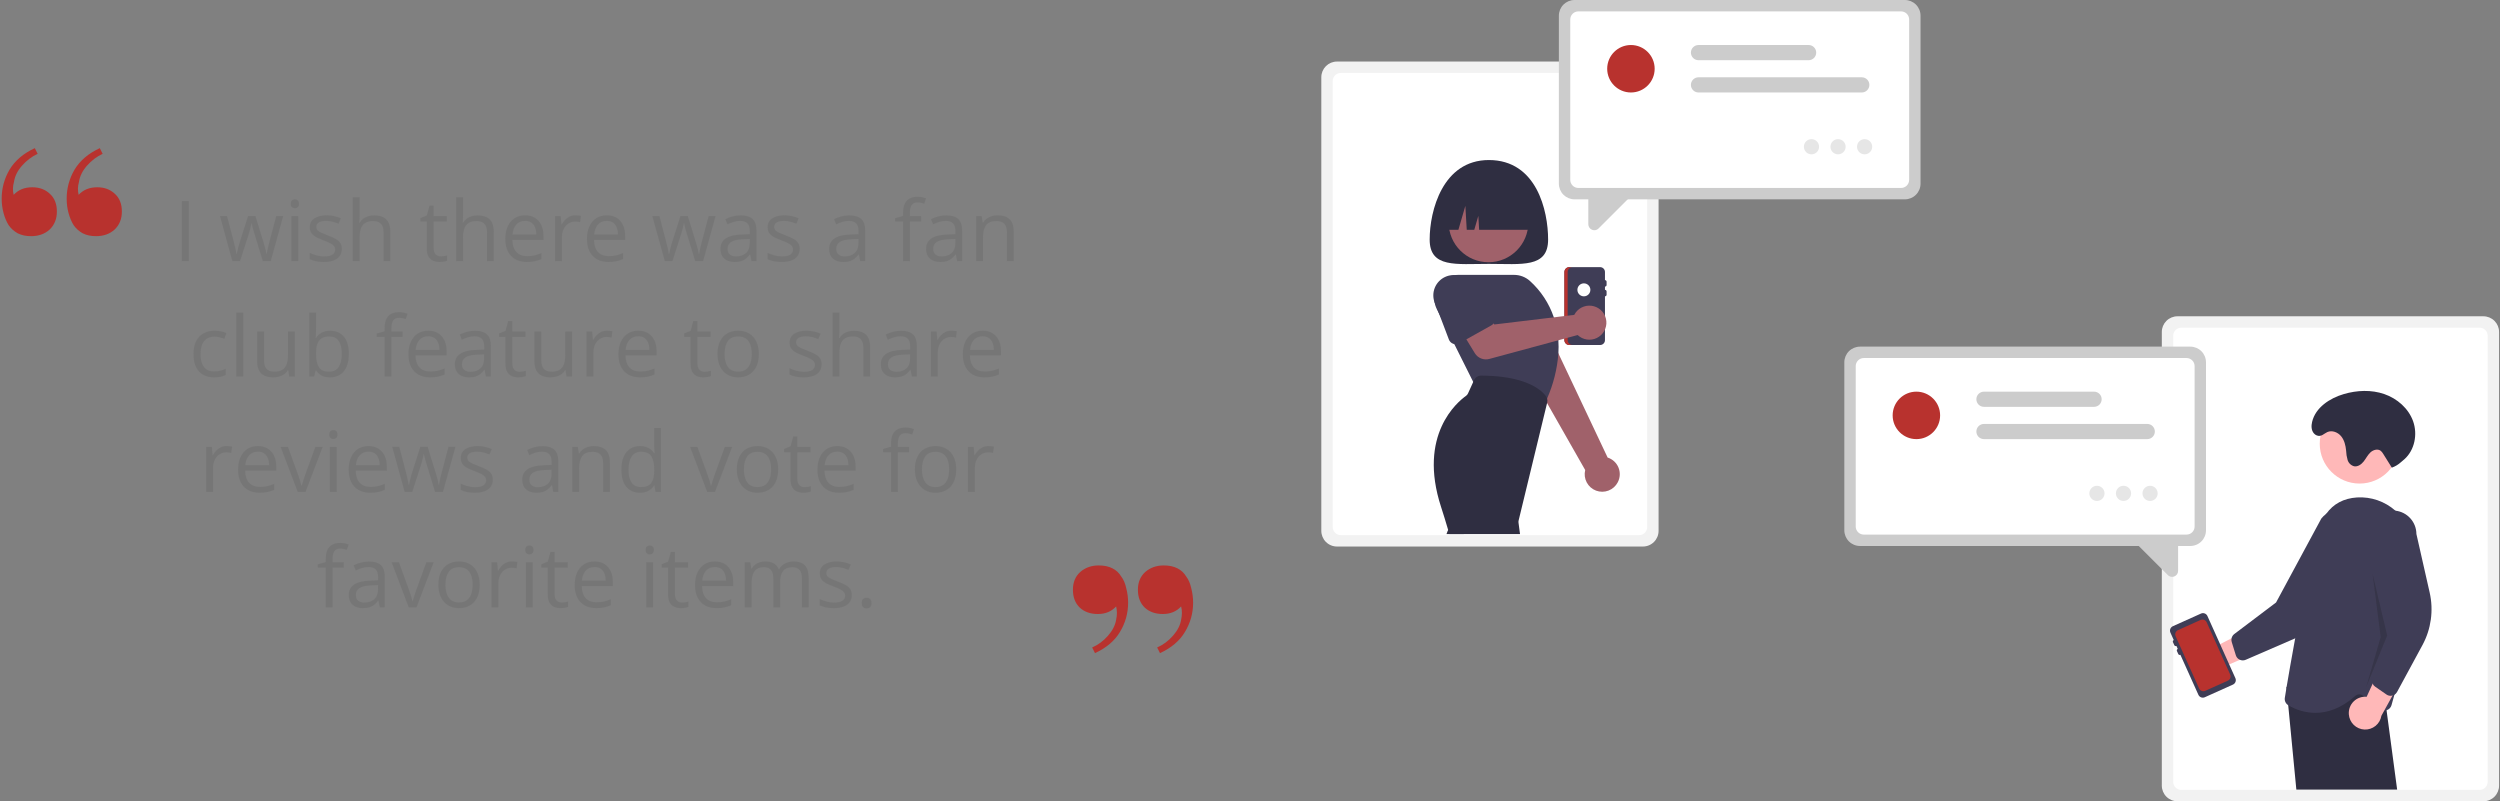 <svg width="780" height="250" viewBox="0 0 780 250" fill="none" xmlns="http://www.w3.org/2000/svg">
<rect x="0" y="0" width="780" height="250" fill="#808080" stroke="none"/>
<path d="M9.677 73.684C8.102 73.684 6.724 73.389 5.543 72.799C4.362 72.142 3.411 71.289 2.689 70.239C2.033 69.189 1.508 67.943 1.114 66.499C0.72 65.055 0.523 63.546 0.523 61.971C0.523 58.756 1.344 55.737 2.984 52.916C4.69 50.094 7.315 47.863 10.858 46.223L11.744 47.994C9.907 48.847 8.267 50.094 6.823 51.735C5.445 53.31 4.625 54.983 4.362 56.755C3.968 58.133 3.936 59.478 4.264 60.79C5.707 59.215 7.643 58.428 10.071 58.428C12.302 58.428 14.139 59.117 15.583 60.495C17.027 61.807 17.748 63.645 17.748 66.007C17.748 68.304 16.994 70.174 15.485 71.617C13.975 72.995 12.04 73.684 9.677 73.684ZM29.954 73.684C28.379 73.684 27.001 73.389 25.82 72.799C24.639 72.142 23.687 71.289 22.965 70.239C22.309 69.189 21.784 67.943 21.39 66.499C20.997 65.055 20.8 63.546 20.8 61.971C20.8 58.756 21.62 55.737 23.261 52.916C24.967 50.094 27.591 47.863 31.135 46.223L32.021 47.994C30.183 48.847 28.543 50.094 27.099 51.735C25.721 53.31 24.901 54.983 24.639 56.755C24.245 58.133 24.212 59.478 24.54 60.79C25.984 59.215 27.919 58.428 30.347 58.428C32.578 58.428 34.416 59.117 35.859 60.495C37.303 61.807 38.025 63.645 38.025 66.007C38.025 68.304 37.27 70.174 35.761 71.617C34.252 72.995 32.316 73.684 29.954 73.684Z" fill="#B8322E"/>
<path d="M363.098 176.414C364.738 176.414 366.149 176.709 367.33 177.3C368.511 177.89 369.43 178.744 370.086 179.859C370.808 180.778 371.333 181.992 371.661 183.501C372.055 185.01 372.251 186.519 372.251 188.029C372.251 191.31 371.398 194.361 369.692 197.183C368.052 199.939 365.46 202.137 361.916 203.777L361.031 202.006C362.868 201.218 364.508 200.004 365.952 198.364C367.396 196.723 368.249 195.05 368.511 193.344C368.839 191.9 368.839 190.522 368.511 189.21C367.068 190.785 365.165 191.572 362.802 191.572C360.506 191.572 358.635 190.916 357.192 189.604C355.748 188.226 355.026 186.355 355.026 183.993C355.026 181.696 355.781 179.859 357.29 178.481C358.865 177.103 360.801 176.414 363.098 176.414ZM342.821 176.414C344.462 176.414 345.872 176.709 347.054 177.3C348.235 177.89 349.153 178.744 349.81 179.859C350.531 180.778 351.056 181.992 351.385 183.501C351.778 185.01 351.975 186.519 351.975 188.029C351.975 191.31 351.122 194.361 349.416 197.183C347.775 199.939 345.183 202.137 341.64 203.777L340.754 202.006C342.592 201.218 344.232 200.004 345.676 198.364C347.119 196.723 347.972 195.05 348.235 193.344C348.563 191.9 348.563 190.522 348.235 189.21C346.791 190.785 344.888 191.572 342.526 191.572C340.229 191.572 338.359 190.916 336.915 189.604C335.472 188.226 334.75 186.355 334.75 183.993C334.75 181.696 335.505 179.859 337.014 178.481C338.589 177.103 340.525 176.414 342.821 176.414Z" fill="#B8322E"/>
<path d="M56.737 81.481V62.743H58.916V81.481H56.737ZM81.998 81.455L79.499 73.278C79.388 72.928 79.281 72.586 79.178 72.253C79.084 71.911 78.995 71.586 78.909 71.279C78.832 70.963 78.76 70.672 78.691 70.407C78.632 70.134 78.58 69.899 78.538 69.702H78.448C78.414 69.899 78.367 70.134 78.307 70.407C78.247 70.672 78.174 70.963 78.089 71.279C78.012 71.595 77.927 71.928 77.833 72.278C77.739 72.62 77.632 72.966 77.512 73.317L74.898 81.455H72.501L68.631 67.408H70.835L72.86 75.162C72.997 75.675 73.125 76.183 73.244 76.687C73.373 77.183 73.479 77.653 73.565 78.097C73.659 78.533 73.727 78.913 73.77 79.238H73.872C73.924 79.024 73.979 78.768 74.039 78.469C74.107 78.17 74.18 77.853 74.257 77.52C74.342 77.178 74.432 76.841 74.526 76.508C74.62 76.166 74.714 75.846 74.808 75.546L77.397 67.408H79.691L82.19 75.534C82.318 75.944 82.442 76.371 82.562 76.815C82.69 77.26 82.805 77.691 82.908 78.11C83.01 78.52 83.083 78.887 83.126 79.212H83.228C83.263 78.921 83.327 78.563 83.421 78.135C83.514 77.708 83.621 77.238 83.741 76.726C83.869 76.213 84.002 75.692 84.138 75.162L86.189 67.408H88.355L84.472 81.455H81.998ZM93.046 67.434V81.481H90.918V67.434H93.046ZM92.007 62.179C92.358 62.179 92.657 62.294 92.905 62.525C93.161 62.747 93.289 63.098 93.289 63.576C93.289 64.046 93.161 64.396 92.905 64.627C92.657 64.858 92.358 64.973 92.007 64.973C91.64 64.973 91.332 64.858 91.085 64.627C90.846 64.396 90.726 64.046 90.726 63.576C90.726 63.098 90.846 62.747 91.085 62.525C91.332 62.294 91.64 62.179 92.007 62.179ZM106.644 77.636C106.644 78.533 106.417 79.289 105.964 79.904C105.52 80.511 104.879 80.968 104.042 81.275C103.213 81.583 102.222 81.737 101.069 81.737C100.086 81.737 99.236 81.66 98.518 81.506C97.8 81.352 97.172 81.134 96.634 80.853V78.892C97.207 79.174 97.89 79.43 98.685 79.661C99.479 79.891 100.291 80.007 101.12 80.007C102.333 80.007 103.213 79.81 103.76 79.417C104.307 79.024 104.58 78.49 104.58 77.815C104.58 77.43 104.469 77.093 104.247 76.802C104.033 76.504 103.67 76.217 103.158 75.944C102.645 75.662 101.936 75.354 101.03 75.021C100.133 74.679 99.356 74.342 98.698 74.009C98.048 73.667 97.544 73.252 97.185 72.765C96.835 72.278 96.66 71.646 96.66 70.869C96.66 69.681 97.138 68.771 98.095 68.139C99.061 67.498 100.325 67.177 101.889 67.177C102.735 67.177 103.525 67.263 104.26 67.434C105.003 67.596 105.695 67.818 106.336 68.1L105.618 69.805C105.037 69.557 104.418 69.348 103.76 69.177C103.102 69.006 102.431 68.921 101.748 68.921C100.765 68.921 100.009 69.083 99.479 69.407C98.958 69.732 98.698 70.177 98.698 70.74C98.698 71.176 98.817 71.535 99.056 71.817C99.304 72.099 99.697 72.364 100.236 72.612C100.774 72.859 101.483 73.15 102.363 73.483C103.243 73.808 104.004 74.145 104.644 74.496C105.285 74.837 105.776 75.256 106.118 75.752C106.469 76.239 106.644 76.867 106.644 77.636ZM112.193 61.538V67.498C112.193 67.84 112.185 68.186 112.167 68.536C112.15 68.878 112.12 69.194 112.078 69.484H112.219C112.509 68.989 112.877 68.575 113.321 68.241C113.774 67.9 114.286 67.643 114.859 67.472C115.431 67.293 116.038 67.203 116.679 67.203C117.807 67.203 118.747 67.383 119.498 67.741C120.259 68.1 120.827 68.656 121.203 69.407C121.587 70.159 121.78 71.133 121.78 72.33V81.481H119.678V72.471C119.678 71.3 119.409 70.424 118.87 69.843C118.341 69.262 117.525 68.972 116.422 68.972C115.38 68.972 114.547 69.173 113.923 69.574C113.308 69.967 112.864 70.548 112.59 71.317C112.326 72.086 112.193 73.026 112.193 74.137V81.481H110.066V61.538H112.193ZM137.518 79.994C137.868 79.994 138.227 79.964 138.595 79.904C138.962 79.844 139.261 79.772 139.492 79.686V81.34C139.244 81.451 138.898 81.545 138.454 81.621C138.018 81.698 137.591 81.737 137.172 81.737C136.429 81.737 135.754 81.609 135.147 81.352C134.54 81.087 134.053 80.643 133.686 80.019C133.327 79.396 133.148 78.533 133.148 77.43V69.1H131.148V68.062L133.161 67.229L134.006 64.178H135.288V67.434H139.402V69.1H135.288V77.366C135.288 78.246 135.489 78.904 135.89 79.34C136.301 79.776 136.843 79.994 137.518 79.994ZM144.465 61.538V67.498C144.465 67.84 144.456 68.186 144.439 68.536C144.422 68.878 144.392 69.194 144.349 69.484H144.49C144.781 68.989 145.148 68.575 145.592 68.241C146.045 67.9 146.558 67.643 147.13 67.472C147.703 67.293 148.309 67.203 148.95 67.203C150.078 67.203 151.018 67.383 151.77 67.741C152.53 68.1 153.098 68.656 153.474 69.407C153.859 70.159 154.051 71.133 154.051 72.33V81.481H151.949V72.471C151.949 71.3 151.68 70.424 151.142 69.843C150.612 69.262 149.796 68.972 148.694 68.972C147.651 68.972 146.818 69.173 146.195 69.574C145.58 69.967 145.135 70.548 144.862 71.317C144.597 72.086 144.465 73.026 144.465 74.137V81.481H142.337V61.538H144.465ZM163.843 67.177C165.039 67.177 166.064 67.442 166.919 67.972C167.773 68.502 168.427 69.245 168.88 70.202C169.332 71.15 169.559 72.261 169.559 73.534V74.854H159.857C159.883 76.504 160.293 77.76 161.087 78.622C161.882 79.485 163.001 79.917 164.445 79.917C165.334 79.917 166.12 79.836 166.803 79.673C167.487 79.511 168.196 79.272 168.931 78.956V80.827C168.222 81.143 167.517 81.374 166.816 81.519C166.124 81.664 165.304 81.737 164.355 81.737C163.005 81.737 161.826 81.463 160.818 80.917C159.818 80.361 159.041 79.549 158.486 78.481C157.93 77.413 157.652 76.106 157.652 74.56C157.652 73.047 157.905 71.74 158.409 70.638C158.921 69.527 159.639 68.673 160.562 68.075C161.493 67.477 162.587 67.177 163.843 67.177ZM163.817 68.921C162.681 68.921 161.775 69.292 161.1 70.035C160.425 70.779 160.023 71.817 159.895 73.15H167.329C167.32 72.313 167.188 71.578 166.931 70.945C166.684 70.305 166.303 69.809 165.791 69.459C165.278 69.1 164.62 68.921 163.817 68.921ZM179.556 67.177C179.837 67.177 180.132 67.195 180.44 67.229C180.747 67.254 181.021 67.293 181.26 67.344L180.991 69.318C180.76 69.258 180.504 69.211 180.222 69.177C179.94 69.143 179.675 69.126 179.427 69.126C178.863 69.126 178.329 69.241 177.825 69.472C177.33 69.694 176.894 70.018 176.518 70.446C176.142 70.864 175.847 71.373 175.634 71.971C175.42 72.56 175.313 73.218 175.313 73.945V81.481H173.173V67.434H174.942L175.172 70.023H175.262C175.553 69.501 175.903 69.027 176.313 68.6C176.723 68.164 177.197 67.818 177.736 67.562C178.282 67.306 178.889 67.177 179.556 67.177ZM189.322 67.177C190.518 67.177 191.543 67.442 192.397 67.972C193.252 68.502 193.905 69.245 194.358 70.202C194.811 71.15 195.038 72.261 195.038 73.534V74.854H185.336C185.361 76.504 185.771 77.76 186.566 78.622C187.361 79.485 188.48 79.917 189.924 79.917C190.812 79.917 191.599 79.836 192.282 79.673C192.966 79.511 193.675 79.272 194.41 78.956V80.827C193.7 81.143 192.996 81.374 192.295 81.519C191.603 81.664 190.783 81.737 189.834 81.737C188.484 81.737 187.305 81.463 186.297 80.917C185.297 80.361 184.52 79.549 183.964 78.481C183.409 77.413 183.131 76.106 183.131 74.56C183.131 73.047 183.383 71.74 183.887 70.638C184.4 69.527 185.118 68.673 186.041 68.075C186.972 67.477 188.066 67.177 189.322 67.177ZM189.296 68.921C188.16 68.921 187.254 69.292 186.579 70.035C185.904 70.779 185.502 71.817 185.374 73.15H192.808C192.799 72.313 192.667 71.578 192.41 70.945C192.162 70.305 191.782 69.809 191.27 69.459C190.757 69.1 190.099 68.921 189.296 68.921ZM216.902 81.455L214.403 73.278C214.292 72.928 214.185 72.586 214.083 72.253C213.989 71.911 213.899 71.586 213.813 71.279C213.737 70.963 213.664 70.672 213.596 70.407C213.536 70.134 213.484 69.899 213.442 69.702H213.352C213.318 69.899 213.271 70.134 213.211 70.407C213.151 70.672 213.079 70.963 212.993 71.279C212.916 71.595 212.831 71.928 212.737 72.278C212.643 72.62 212.536 72.966 212.416 73.317L209.802 81.455H207.405L203.535 67.408H205.739L207.764 75.162C207.901 75.675 208.029 76.183 208.149 76.687C208.277 77.183 208.384 77.653 208.469 78.097C208.563 78.533 208.631 78.913 208.674 79.238H208.777C208.828 79.024 208.883 78.768 208.943 78.469C209.012 78.17 209.084 77.853 209.161 77.52C209.247 77.178 209.336 76.841 209.43 76.508C209.524 76.166 209.618 75.846 209.712 75.546L212.301 67.408H214.595L217.094 75.534C217.223 75.944 217.346 76.371 217.466 76.815C217.594 77.26 217.71 77.691 217.812 78.11C217.915 78.52 217.987 78.887 218.03 79.212H218.133C218.167 78.921 218.231 78.563 218.325 78.135C218.419 77.708 218.526 77.238 218.645 76.726C218.773 76.213 218.906 75.692 219.042 75.162L221.093 67.408H223.259L219.376 81.455H216.902ZM231.077 67.203C232.752 67.203 233.995 67.579 234.807 68.331C235.618 69.083 236.024 70.283 236.024 71.932V81.481H234.473L234.063 79.404H233.961C233.568 79.917 233.157 80.348 232.73 80.699C232.303 81.04 231.807 81.301 231.244 81.481C230.688 81.651 230.005 81.737 229.193 81.737C228.339 81.737 227.578 81.587 226.912 81.288C226.254 80.989 225.733 80.536 225.348 79.93C224.972 79.323 224.784 78.554 224.784 77.623C224.784 76.222 225.34 75.145 226.45 74.393C227.561 73.641 229.253 73.231 231.526 73.163L233.948 73.06V72.201C233.948 70.988 233.687 70.138 233.166 69.651C232.645 69.164 231.91 68.921 230.962 68.921C230.227 68.921 229.526 69.027 228.86 69.241C228.193 69.454 227.561 69.707 226.963 69.997L226.309 68.382C226.942 68.058 227.668 67.78 228.488 67.549C229.308 67.319 230.171 67.203 231.077 67.203ZM233.922 74.56L231.782 74.649C230.03 74.718 228.796 75.004 228.078 75.508C227.36 76.012 227.001 76.726 227.001 77.648C227.001 78.452 227.245 79.045 227.732 79.43C228.219 79.814 228.864 80.007 229.667 80.007C230.915 80.007 231.936 79.661 232.73 78.969C233.525 78.276 233.922 77.238 233.922 75.854V74.56ZM249.494 77.636C249.494 78.533 249.268 79.289 248.815 79.904C248.37 80.511 247.73 80.968 246.892 81.275C246.063 81.583 245.072 81.737 243.919 81.737C242.936 81.737 242.086 81.66 241.368 81.506C240.651 81.352 240.023 81.134 239.484 80.853V78.892C240.057 79.174 240.74 79.43 241.535 79.661C242.33 79.891 243.141 80.007 243.97 80.007C245.183 80.007 246.063 79.81 246.61 79.417C247.157 79.024 247.431 78.49 247.431 77.815C247.431 77.43 247.319 77.093 247.097 76.802C246.884 76.504 246.521 76.217 246.008 75.944C245.495 75.662 244.786 75.354 243.88 75.021C242.983 74.679 242.206 74.342 241.548 74.009C240.899 73.667 240.394 73.252 240.036 72.765C239.685 72.278 239.51 71.646 239.51 70.869C239.51 69.681 239.989 68.771 240.946 68.139C241.911 67.498 243.176 67.177 244.739 67.177C245.585 67.177 246.375 67.263 247.11 67.434C247.853 67.596 248.546 67.818 249.186 68.1L248.469 69.805C247.888 69.557 247.268 69.348 246.61 69.177C245.952 69.006 245.282 68.921 244.598 68.921C243.616 68.921 242.859 69.083 242.33 69.407C241.808 69.732 241.548 70.177 241.548 70.74C241.548 71.176 241.667 71.535 241.907 71.817C242.155 72.099 242.548 72.364 243.086 72.612C243.624 72.859 244.333 73.15 245.213 73.483C246.093 73.808 246.854 74.145 247.495 74.496C248.135 74.837 248.627 75.256 248.968 75.752C249.319 76.239 249.494 76.867 249.494 77.636ZM264.989 67.203C266.664 67.203 267.907 67.579 268.718 68.331C269.53 69.083 269.936 70.283 269.936 71.932V81.481H268.385L267.975 79.404H267.873C267.479 79.917 267.069 80.348 266.642 80.699C266.215 81.04 265.719 81.301 265.155 81.481C264.6 81.651 263.917 81.737 263.105 81.737C262.25 81.737 261.49 81.587 260.824 81.288C260.166 80.989 259.644 80.536 259.26 79.93C258.884 79.323 258.696 78.554 258.696 77.623C258.696 76.222 259.251 75.145 260.362 74.393C261.473 73.641 263.165 73.231 265.437 73.163L267.86 73.06V72.201C267.86 70.988 267.599 70.138 267.078 69.651C266.557 69.164 265.822 68.921 264.873 68.921C264.139 68.921 263.438 69.027 262.772 69.241C262.105 69.454 261.473 69.707 260.875 69.997L260.221 68.382C260.853 68.058 261.58 67.78 262.4 67.549C263.22 67.319 264.083 67.203 264.989 67.203ZM267.834 74.56L265.694 74.649C263.942 74.718 262.708 75.004 261.99 75.508C261.272 76.012 260.913 76.726 260.913 77.648C260.913 78.452 261.157 79.045 261.644 79.43C262.131 79.814 262.776 80.007 263.579 80.007C264.827 80.007 265.848 79.661 266.642 78.969C267.437 78.276 267.834 77.238 267.834 75.854V74.56ZM287.392 69.1H283.893V81.481H281.765V69.1H279.279V68.075L281.765 67.37V66.434C281.765 65.255 281.941 64.298 282.291 63.563C282.641 62.82 283.15 62.273 283.816 61.923C284.482 61.572 285.294 61.397 286.251 61.397C286.789 61.397 287.281 61.444 287.725 61.538C288.178 61.632 288.575 61.739 288.917 61.859L288.366 63.538C288.075 63.444 287.746 63.358 287.379 63.281C287.02 63.196 286.653 63.153 286.277 63.153C285.465 63.153 284.863 63.418 284.47 63.948C284.085 64.469 283.893 65.289 283.893 66.409V67.434H287.392V69.1ZM295.235 67.203C296.91 67.203 298.153 67.579 298.965 68.331C299.777 69.083 300.182 70.283 300.182 71.932V81.481H298.632L298.221 79.404H298.119C297.726 79.917 297.316 80.348 296.889 80.699C296.461 81.04 295.966 81.301 295.402 81.481C294.847 81.651 294.163 81.737 293.351 81.737C292.497 81.737 291.736 81.587 291.07 81.288C290.412 80.989 289.891 80.536 289.506 79.93C289.13 79.323 288.942 78.554 288.942 77.623C288.942 76.222 289.498 75.145 290.609 74.393C291.719 73.641 293.411 73.231 295.684 73.163L298.106 73.06V72.201C298.106 70.988 297.846 70.138 297.324 69.651C296.803 69.164 296.068 68.921 295.12 68.921C294.385 68.921 293.685 69.027 293.018 69.241C292.352 69.454 291.719 69.707 291.121 69.997L290.468 68.382C291.1 68.058 291.826 67.78 292.646 67.549C293.467 67.319 294.33 67.203 295.235 67.203ZM298.08 74.56L295.94 74.649C294.189 74.718 292.954 75.004 292.236 75.508C291.519 76.012 291.16 76.726 291.16 77.648C291.16 78.452 291.403 79.045 291.89 79.43C292.377 79.814 293.022 80.007 293.825 80.007C295.073 80.007 296.094 79.661 296.889 78.969C297.683 78.276 298.08 77.238 298.08 75.854V74.56ZM311.217 67.177C312.883 67.177 314.144 67.588 314.998 68.408C315.852 69.22 316.28 70.527 316.28 72.33V81.481H314.178V72.471C314.178 71.3 313.909 70.424 313.37 69.843C312.841 69.262 312.025 68.972 310.922 68.972C309.367 68.972 308.274 69.412 307.641 70.292C307.009 71.172 306.693 72.449 306.693 74.124V81.481H304.566V67.434H306.283L306.603 69.459H306.719C307.018 68.963 307.398 68.549 307.859 68.216C308.321 67.874 308.838 67.618 309.41 67.447C309.983 67.267 310.585 67.177 311.217 67.177ZM66.785 117.737C65.52 117.737 64.406 117.476 63.44 116.955C62.474 116.434 61.723 115.639 61.184 114.571C60.646 113.503 60.377 112.157 60.377 110.534C60.377 108.834 60.659 107.445 61.223 106.369C61.795 105.284 62.581 104.48 63.581 103.959C64.581 103.438 65.717 103.177 66.99 103.177C67.691 103.177 68.366 103.25 69.015 103.395C69.673 103.532 70.211 103.707 70.63 103.921L69.989 105.702C69.562 105.531 69.066 105.378 68.502 105.241C67.947 105.104 67.426 105.036 66.939 105.036C65.965 105.036 65.153 105.245 64.504 105.664C63.863 106.083 63.38 106.698 63.056 107.509C62.739 108.321 62.581 109.321 62.581 110.508C62.581 111.645 62.735 112.615 63.043 113.418C63.359 114.221 63.825 114.836 64.44 115.263C65.063 115.682 65.841 115.891 66.772 115.891C67.516 115.891 68.186 115.814 68.784 115.661C69.382 115.498 69.925 115.31 70.412 115.097V116.993C69.942 117.233 69.417 117.416 68.836 117.545C68.263 117.673 67.58 117.737 66.785 117.737ZM75.885 117.48H73.744V97.538H75.885V117.48ZM91.982 103.434V117.48H90.239L89.931 115.507H89.816C89.525 115.994 89.149 116.404 88.688 116.737C88.227 117.07 87.706 117.318 87.124 117.48C86.552 117.651 85.941 117.737 85.292 117.737C84.181 117.737 83.25 117.557 82.498 117.199C81.746 116.84 81.178 116.284 80.793 115.532C80.417 114.781 80.229 113.815 80.229 112.636V103.434H82.382V112.482C82.382 113.653 82.647 114.528 83.177 115.109C83.707 115.682 84.514 115.968 85.599 115.968C86.642 115.968 87.471 115.772 88.086 115.379C88.709 114.986 89.158 114.409 89.431 113.648C89.705 112.879 89.841 111.94 89.841 110.829V103.434H91.982ZM98.608 97.538V102.524C98.608 103.096 98.591 103.652 98.557 104.19C98.531 104.728 98.51 105.147 98.493 105.446H98.608C98.992 104.814 99.548 104.28 100.274 103.844C101 103.408 101.927 103.19 103.055 103.19C104.815 103.19 106.216 103.801 107.259 105.023C108.31 106.236 108.835 108.043 108.835 110.444C108.835 112.025 108.596 113.358 108.118 114.443C107.639 115.528 106.964 116.348 106.093 116.904C105.221 117.459 104.191 117.737 103.004 117.737C101.893 117.737 100.979 117.532 100.261 117.122C99.552 116.703 99.005 116.195 98.621 115.596H98.454L98.018 117.48H96.48V97.538H98.608ZM102.709 104.972C101.692 104.972 100.885 105.173 100.287 105.574C99.689 105.967 99.257 106.565 98.992 107.368C98.736 108.163 98.608 109.171 98.608 110.393V110.508C98.608 112.277 98.903 113.631 99.492 114.571C100.082 115.502 101.154 115.968 102.709 115.968C104.016 115.968 104.995 115.49 105.644 114.533C106.302 113.576 106.631 112.209 106.631 110.432C106.631 108.62 106.306 107.257 105.657 106.343C105.016 105.429 104.033 104.972 102.709 104.972ZM125.625 105.1H122.126V117.48H119.998V105.1H117.512V104.075L119.998 103.37V102.434C119.998 101.255 120.173 100.298 120.524 99.563C120.874 98.82 121.382 98.273 122.049 97.923C122.715 97.573 123.527 97.397 124.484 97.397C125.022 97.397 125.514 97.444 125.958 97.538C126.411 97.632 126.808 97.739 127.15 97.859L126.599 99.538C126.308 99.444 125.979 99.358 125.612 99.281C125.253 99.196 124.886 99.153 124.51 99.153C123.698 99.153 123.096 99.418 122.702 99.948C122.318 100.469 122.126 101.289 122.126 102.409V103.434H125.625V105.1ZM133.622 103.177C134.818 103.177 135.843 103.442 136.698 103.972C137.552 104.502 138.206 105.245 138.659 106.202C139.112 107.151 139.338 108.261 139.338 109.534V110.854H129.636C129.662 112.503 130.072 113.759 130.866 114.622C131.661 115.485 132.78 115.917 134.224 115.917C135.113 115.917 135.899 115.836 136.583 115.673C137.266 115.511 137.975 115.272 138.71 114.956V116.827C138.001 117.143 137.296 117.374 136.595 117.519C135.903 117.664 135.083 117.737 134.135 117.737C132.785 117.737 131.606 117.463 130.597 116.917C129.598 116.361 128.82 115.549 128.265 114.481C127.709 113.413 127.432 112.106 127.432 110.56C127.432 109.047 127.684 107.74 128.188 106.638C128.7 105.527 129.418 104.673 130.341 104.075C131.272 103.477 132.366 103.177 133.622 103.177ZM133.596 104.921C132.46 104.921 131.554 105.292 130.879 106.036C130.204 106.779 129.803 107.817 129.675 109.15H137.108C137.099 108.313 136.967 107.578 136.711 106.945C136.463 106.305 136.083 105.809 135.57 105.459C135.057 105.1 134.399 104.921 133.596 104.921ZM148.207 103.203C149.882 103.203 151.125 103.579 151.936 104.331C152.748 105.083 153.154 106.283 153.154 107.932V117.48H151.603L151.193 115.404H151.091C150.698 115.917 150.287 116.348 149.86 116.699C149.433 117.04 148.937 117.301 148.373 117.48C147.818 117.651 147.135 117.737 146.323 117.737C145.468 117.737 144.708 117.587 144.042 117.288C143.384 116.989 142.862 116.536 142.478 115.93C142.102 115.323 141.914 114.554 141.914 113.623C141.914 112.222 142.469 111.145 143.58 110.393C144.691 109.641 146.383 109.231 148.655 109.163L151.078 109.06V108.201C151.078 106.988 150.817 106.138 150.296 105.651C149.775 105.164 149.04 104.921 148.092 104.921C147.357 104.921 146.656 105.027 145.99 105.241C145.323 105.455 144.691 105.707 144.093 105.997L143.439 104.382C144.071 104.058 144.798 103.78 145.618 103.549C146.438 103.318 147.301 103.203 148.207 103.203ZM151.052 110.56L148.912 110.649C147.16 110.718 145.926 111.004 145.208 111.508C144.49 112.012 144.131 112.726 144.131 113.648C144.131 114.452 144.375 115.045 144.862 115.43C145.349 115.814 145.994 116.007 146.797 116.007C148.045 116.007 149.066 115.661 149.86 114.968C150.655 114.276 151.052 113.238 151.052 111.854V110.56ZM162.074 115.994C162.424 115.994 162.783 115.964 163.151 115.904C163.518 115.844 163.817 115.772 164.048 115.686V117.339C163.8 117.451 163.454 117.545 163.01 117.621C162.574 117.698 162.147 117.737 161.728 117.737C160.985 117.737 160.31 117.609 159.703 117.352C159.096 117.087 158.609 116.643 158.242 116.019C157.883 115.396 157.704 114.533 157.704 113.431V105.1H155.704V104.062L157.717 103.229L158.562 100.178H159.844V103.434H163.958V105.1H159.844V113.366C159.844 114.246 160.045 114.904 160.446 115.34C160.857 115.776 161.399 115.994 162.074 115.994ZM178.492 103.434V117.48H176.749L176.441 115.507H176.326C176.035 115.994 175.659 116.404 175.198 116.737C174.737 117.07 174.215 117.318 173.634 117.48C173.062 117.651 172.451 117.737 171.802 117.737C170.691 117.737 169.76 117.557 169.008 117.199C168.256 116.84 167.688 116.284 167.303 115.532C166.927 114.781 166.739 113.815 166.739 112.636V103.434H168.892V112.482C168.892 113.653 169.157 114.528 169.687 115.109C170.217 115.682 171.024 115.968 172.109 115.968C173.152 115.968 173.98 115.772 174.596 115.379C175.219 114.986 175.668 114.409 175.941 113.648C176.215 112.879 176.351 111.94 176.351 110.829V103.434H178.492ZM189.373 103.177C189.655 103.177 189.95 103.195 190.257 103.229C190.565 103.254 190.838 103.293 191.077 103.344L190.808 105.318C190.578 105.258 190.321 105.211 190.039 105.177C189.757 105.143 189.492 105.126 189.245 105.126C188.681 105.126 188.147 105.241 187.643 105.472C187.147 105.694 186.711 106.018 186.335 106.446C185.959 106.864 185.665 107.373 185.451 107.971C185.237 108.56 185.131 109.218 185.131 109.944V117.48H182.99V103.434H184.759L184.99 106.023H185.079C185.37 105.502 185.72 105.027 186.13 104.6C186.54 104.164 187.015 103.818 187.553 103.562C188.1 103.306 188.706 103.177 189.373 103.177ZM199.139 103.177C200.335 103.177 201.36 103.442 202.215 103.972C203.069 104.502 203.723 105.245 204.176 106.202C204.628 107.151 204.855 108.261 204.855 109.534V110.854H195.153C195.179 112.503 195.589 113.759 196.383 114.622C197.178 115.485 198.297 115.917 199.741 115.917C200.63 115.917 201.416 115.836 202.099 115.673C202.783 115.511 203.492 115.272 204.227 114.956V116.827C203.518 117.143 202.813 117.374 202.112 117.519C201.42 117.664 200.6 117.737 199.651 117.737C198.301 117.737 197.122 117.463 196.114 116.917C195.114 116.361 194.337 115.549 193.782 114.481C193.226 113.413 192.949 112.106 192.949 110.56C192.949 109.047 193.201 107.74 193.705 106.638C194.217 105.527 194.935 104.673 195.858 104.075C196.789 103.477 197.883 103.177 199.139 103.177ZM199.113 104.921C197.977 104.921 197.071 105.292 196.396 106.036C195.721 106.779 195.32 107.817 195.191 109.15H202.625C202.616 108.313 202.484 107.578 202.228 106.945C201.98 106.305 201.6 105.809 201.087 105.459C200.574 105.1 199.916 104.921 199.113 104.921ZM219.824 115.994C220.175 115.994 220.533 115.964 220.901 115.904C221.268 115.844 221.567 115.772 221.798 115.686V117.339C221.55 117.451 221.204 117.545 220.76 117.621C220.324 117.698 219.897 117.737 219.478 117.737C218.735 117.737 218.06 117.609 217.453 117.352C216.847 117.087 216.36 116.643 215.992 116.019C215.633 115.396 215.454 114.533 215.454 113.431V105.1H213.455V104.062L215.467 103.229L216.313 100.178H217.594V103.434H221.708V105.1H217.594V113.366C217.594 114.246 217.795 114.904 218.197 115.34C218.607 115.776 219.149 115.994 219.824 115.994ZM236.755 110.432C236.755 111.585 236.605 112.615 236.306 113.52C236.007 114.426 235.575 115.191 235.012 115.814C234.448 116.438 233.764 116.917 232.961 117.25C232.166 117.574 231.265 117.737 230.257 117.737C229.317 117.737 228.454 117.574 227.668 117.25C226.89 116.917 226.215 116.438 225.643 115.814C225.079 115.191 224.639 114.426 224.323 113.52C224.015 112.615 223.861 111.585 223.861 110.432C223.861 108.894 224.122 107.586 224.643 106.51C225.164 105.425 225.908 104.6 226.873 104.036C227.847 103.464 229.005 103.177 230.346 103.177C231.628 103.177 232.747 103.464 233.704 104.036C234.67 104.609 235.417 105.437 235.947 106.523C236.485 107.599 236.755 108.902 236.755 110.432ZM226.066 110.432C226.066 111.559 226.215 112.538 226.514 113.366C226.813 114.195 227.275 114.836 227.899 115.289C228.522 115.742 229.325 115.968 230.308 115.968C231.282 115.968 232.081 115.742 232.705 115.289C233.337 114.836 233.803 114.195 234.102 113.366C234.401 112.538 234.55 111.559 234.55 110.432C234.55 109.312 234.401 108.347 234.102 107.535C233.803 106.715 233.341 106.083 232.717 105.638C232.094 105.194 231.286 104.972 230.295 104.972C228.834 104.972 227.762 105.455 227.078 106.42C226.403 107.386 226.066 108.723 226.066 110.432ZM256.338 113.636C256.338 114.533 256.111 115.289 255.659 115.904C255.214 116.511 254.573 116.968 253.736 117.275C252.907 117.583 251.916 117.737 250.763 117.737C249.78 117.737 248.93 117.66 248.212 117.506C247.495 117.352 246.867 117.134 246.328 116.852V114.892C246.901 115.174 247.584 115.43 248.379 115.661C249.174 115.891 249.985 116.007 250.814 116.007C252.027 116.007 252.907 115.81 253.454 115.417C254.001 115.024 254.274 114.49 254.274 113.815C254.274 113.431 254.163 113.093 253.941 112.803C253.728 112.503 253.364 112.217 252.852 111.944C252.339 111.662 251.63 111.354 250.724 111.021C249.827 110.679 249.05 110.342 248.392 110.009C247.742 109.667 247.238 109.252 246.879 108.765C246.529 108.278 246.354 107.646 246.354 106.869C246.354 105.681 246.832 104.771 247.789 104.139C248.755 103.498 250.019 103.177 251.583 103.177C252.429 103.177 253.219 103.263 253.954 103.434C254.697 103.596 255.389 103.818 256.03 104.1L255.313 105.805C254.732 105.557 254.112 105.348 253.454 105.177C252.796 105.006 252.126 104.921 251.442 104.921C250.459 104.921 249.703 105.083 249.174 105.408C248.652 105.732 248.392 106.177 248.392 106.74C248.392 107.176 248.511 107.535 248.751 107.817C248.998 108.099 249.391 108.364 249.93 108.612C250.468 108.859 251.177 109.15 252.057 109.483C252.937 109.808 253.698 110.145 254.339 110.496C254.979 110.837 255.471 111.256 255.812 111.752C256.163 112.239 256.338 112.867 256.338 113.636ZM261.887 97.538V103.498C261.887 103.84 261.879 104.186 261.862 104.536C261.845 104.878 261.815 105.194 261.772 105.484H261.913C262.203 104.989 262.571 104.574 263.015 104.241C263.468 103.899 263.981 103.643 264.553 103.472C265.126 103.293 265.732 103.203 266.373 103.203C267.501 103.203 268.441 103.383 269.193 103.741C269.953 104.1 270.521 104.656 270.897 105.408C271.282 106.159 271.474 107.133 271.474 108.33V117.48H269.372V108.471C269.372 107.3 269.103 106.424 268.565 105.843C268.035 105.262 267.219 104.972 266.117 104.972C265.074 104.972 264.241 105.173 263.618 105.574C263.002 105.967 262.558 106.548 262.285 107.317C262.02 108.086 261.887 109.026 261.887 110.137V117.48H259.76V97.538H261.887ZM281.112 103.203C282.786 103.203 284.03 103.579 284.841 104.331C285.653 105.083 286.059 106.283 286.059 107.932V117.48H284.508L284.098 115.404H283.995C283.602 115.917 283.192 116.348 282.765 116.699C282.338 117.04 281.842 117.301 281.278 117.48C280.723 117.651 280.039 117.737 279.228 117.737C278.373 117.737 277.613 117.587 276.946 117.288C276.289 116.989 275.767 116.536 275.383 115.93C275.007 115.323 274.819 114.554 274.819 113.623C274.819 112.222 275.374 111.145 276.485 110.393C277.596 109.641 279.288 109.231 281.56 109.163L283.983 109.06V108.201C283.983 106.988 283.722 106.138 283.201 105.651C282.68 105.164 281.945 104.921 280.996 104.921C280.262 104.921 279.561 105.027 278.895 105.241C278.228 105.455 277.596 105.707 276.998 105.997L276.344 104.382C276.976 104.058 277.703 103.78 278.523 103.549C279.343 103.318 280.206 103.203 281.112 103.203ZM283.957 110.56L281.817 110.649C280.065 110.718 278.83 111.004 278.113 111.508C277.395 112.012 277.036 112.726 277.036 113.648C277.036 114.452 277.28 115.045 277.767 115.43C278.254 115.814 278.899 116.007 279.702 116.007C280.949 116.007 281.97 115.661 282.765 114.968C283.56 114.276 283.957 113.238 283.957 111.854V110.56ZM296.825 103.177C297.106 103.177 297.401 103.195 297.709 103.229C298.016 103.254 298.29 103.293 298.529 103.344L298.26 105.318C298.029 105.258 297.773 105.211 297.491 105.177C297.209 105.143 296.944 105.126 296.696 105.126C296.132 105.126 295.598 105.241 295.094 105.472C294.599 105.694 294.163 106.018 293.787 106.446C293.411 106.864 293.116 107.373 292.903 107.971C292.689 108.56 292.582 109.218 292.582 109.944V117.48H290.442V103.434H292.211L292.441 106.023H292.531C292.822 105.502 293.172 105.027 293.582 104.6C293.992 104.164 294.466 103.818 295.005 103.562C295.551 103.306 296.158 103.177 296.825 103.177ZM306.591 103.177C307.787 103.177 308.812 103.442 309.666 103.972C310.521 104.502 311.174 105.245 311.627 106.202C312.08 107.151 312.307 108.261 312.307 109.534V110.854H302.605C302.63 112.503 303.04 113.759 303.835 114.622C304.63 115.485 305.749 115.917 307.193 115.917C308.081 115.917 308.868 115.836 309.551 115.673C310.235 115.511 310.944 115.272 311.679 114.956V116.827C310.969 117.143 310.265 117.374 309.564 117.519C308.872 117.664 308.052 117.737 307.103 117.737C305.753 117.737 304.574 117.463 303.566 116.917C302.566 116.361 301.789 115.549 301.233 114.481C300.678 113.413 300.4 112.106 300.4 110.56C300.4 109.047 300.652 107.74 301.156 106.638C301.669 105.527 302.387 104.673 303.31 104.075C304.241 103.477 305.335 103.177 306.591 103.177ZM306.565 104.921C305.429 104.921 304.523 105.292 303.848 106.036C303.173 106.779 302.771 107.817 302.643 109.15H310.077C310.068 108.313 309.936 107.578 309.679 106.945C309.431 106.305 309.051 105.809 308.539 105.459C308.026 105.1 307.368 104.921 306.565 104.921ZM70.707 139.177C70.989 139.177 71.284 139.195 71.591 139.229C71.899 139.254 72.172 139.293 72.411 139.344L72.142 141.318C71.912 141.258 71.655 141.211 71.373 141.177C71.091 141.143 70.826 141.126 70.579 141.126C70.015 141.126 69.481 141.241 68.977 141.472C68.481 141.694 68.045 142.018 67.669 142.446C67.293 142.864 66.999 143.373 66.785 143.971C66.571 144.56 66.465 145.218 66.465 145.944V153.48H64.324V139.434H66.093L66.324 142.023H66.413C66.704 141.502 67.054 141.027 67.464 140.6C67.874 140.164 68.349 139.818 68.887 139.562C69.434 139.306 70.04 139.177 70.707 139.177ZM80.473 139.177C81.669 139.177 82.694 139.442 83.549 139.972C84.403 140.502 85.057 141.245 85.51 142.202C85.963 143.151 86.189 144.261 86.189 145.534V146.854H76.487C76.513 148.503 76.923 149.759 77.717 150.622C78.512 151.485 79.631 151.917 81.075 151.917C81.964 151.917 82.75 151.836 83.433 151.673C84.117 151.511 84.826 151.272 85.561 150.956V152.827C84.852 153.143 84.147 153.374 83.446 153.519C82.754 153.664 81.934 153.737 80.986 153.737C79.635 153.737 78.456 153.463 77.448 152.917C76.448 152.361 75.671 151.549 75.116 150.481C74.56 149.413 74.283 148.106 74.283 146.56C74.283 145.047 74.535 143.74 75.039 142.638C75.551 141.527 76.269 140.673 77.192 140.075C78.123 139.477 79.217 139.177 80.473 139.177ZM80.447 140.921C79.311 140.921 78.405 141.292 77.73 142.036C77.055 142.779 76.654 143.817 76.525 145.15H83.959C83.95 144.313 83.818 143.578 83.561 142.945C83.314 142.305 82.933 141.809 82.421 141.459C81.908 141.1 81.25 140.921 80.447 140.921ZM92.892 153.48L87.56 139.434H89.841L92.93 147.931C93.144 148.512 93.362 149.153 93.584 149.853C93.806 150.554 93.96 151.118 94.045 151.545H94.135C94.237 151.118 94.408 150.554 94.648 149.853C94.887 149.144 95.105 148.503 95.301 147.931L98.39 139.434H100.671L95.327 153.48H92.892ZM105.054 139.434V153.48H102.927V139.434H105.054ZM104.016 134.179C104.367 134.179 104.666 134.294 104.913 134.525C105.17 134.747 105.298 135.098 105.298 135.576C105.298 136.046 105.17 136.396 104.913 136.627C104.666 136.858 104.367 136.973 104.016 136.973C103.649 136.973 103.341 136.858 103.094 136.627C102.854 136.396 102.735 136.046 102.735 135.576C102.735 135.098 102.854 134.747 103.094 134.525C103.341 134.294 103.649 134.179 104.016 134.179ZM114.974 139.177C116.17 139.177 117.196 139.442 118.05 139.972C118.905 140.502 119.558 141.245 120.011 142.202C120.464 143.151 120.69 144.261 120.69 145.534V146.854H110.988C111.014 148.503 111.424 149.759 112.219 150.622C113.013 151.485 114.133 151.917 115.577 151.917C116.465 151.917 117.251 151.836 117.935 151.673C118.618 151.511 119.328 151.272 120.062 150.956V152.827C119.353 153.143 118.648 153.374 117.948 153.519C117.256 153.664 116.435 153.737 115.487 153.737C114.137 153.737 112.958 153.463 111.95 152.917C110.95 152.361 110.172 151.549 109.617 150.481C109.062 149.413 108.784 148.106 108.784 146.56C108.784 145.047 109.036 143.74 109.54 142.638C110.053 141.527 110.771 140.673 111.693 140.075C112.625 139.477 113.718 139.177 114.974 139.177ZM114.949 140.921C113.812 140.921 112.907 141.292 112.232 142.036C111.557 142.779 111.155 143.817 111.027 145.15H118.46C118.452 144.313 118.319 143.578 118.063 142.945C117.815 142.305 117.435 141.809 116.922 141.459C116.41 141.1 115.752 140.921 114.949 140.921ZM135.737 153.455L133.237 145.278C133.126 144.928 133.02 144.586 132.917 144.253C132.823 143.911 132.733 143.586 132.648 143.279C132.571 142.963 132.498 142.672 132.43 142.407C132.37 142.134 132.319 141.899 132.276 141.702H132.187C132.152 141.899 132.105 142.134 132.046 142.407C131.986 142.672 131.913 142.963 131.828 143.279C131.751 143.595 131.665 143.928 131.571 144.278C131.477 144.62 131.371 144.966 131.251 145.316L128.636 153.455H126.24L122.369 139.408H124.574L126.599 147.162C126.735 147.675 126.863 148.183 126.983 148.687C127.111 149.183 127.218 149.653 127.304 150.097C127.398 150.533 127.466 150.913 127.509 151.238H127.611C127.662 151.024 127.718 150.768 127.778 150.469C127.846 150.17 127.919 149.853 127.996 149.52C128.081 149.178 128.171 148.841 128.265 148.508C128.359 148.166 128.453 147.846 128.547 147.547L131.136 139.408H133.43L135.929 147.534C136.057 147.944 136.181 148.371 136.301 148.815C136.429 149.26 136.544 149.691 136.647 150.11C136.749 150.52 136.822 150.887 136.864 151.212H136.967C137.001 150.921 137.065 150.563 137.159 150.135C137.253 149.708 137.36 149.238 137.48 148.726C137.608 148.213 137.74 147.692 137.877 147.162L139.928 139.408H142.094L138.21 153.455H135.737ZM153.744 149.636C153.744 150.533 153.517 151.289 153.064 151.904C152.62 152.511 151.979 152.968 151.142 153.275C150.313 153.583 149.322 153.737 148.168 153.737C147.186 153.737 146.336 153.66 145.618 153.506C144.9 153.352 144.272 153.134 143.734 152.852V150.892C144.306 151.174 144.99 151.43 145.785 151.661C146.579 151.891 147.391 152.007 148.22 152.007C149.433 152.007 150.313 151.81 150.86 151.417C151.407 151.024 151.68 150.49 151.68 149.815C151.68 149.431 151.569 149.093 151.347 148.803C151.133 148.503 150.77 148.217 150.257 147.944C149.745 147.662 149.036 147.354 148.13 147.021C147.233 146.679 146.455 146.342 145.797 146.009C145.148 145.667 144.644 145.252 144.285 144.765C143.935 144.278 143.76 143.646 143.76 142.869C143.76 141.681 144.238 140.771 145.195 140.139C146.161 139.498 147.425 139.177 148.989 139.177C149.835 139.177 150.625 139.263 151.36 139.434C152.103 139.596 152.795 139.818 153.436 140.1L152.718 141.805C152.137 141.557 151.518 141.348 150.86 141.177C150.202 141.006 149.531 140.921 148.848 140.921C147.865 140.921 147.109 141.083 146.579 141.408C146.058 141.732 145.797 142.177 145.797 142.74C145.797 143.176 145.917 143.535 146.156 143.817C146.404 144.099 146.797 144.364 147.335 144.612C147.874 144.859 148.583 145.15 149.463 145.483C150.343 145.808 151.103 146.145 151.744 146.496C152.385 146.837 152.876 147.256 153.218 147.752C153.568 148.239 153.744 148.867 153.744 149.636ZM169.238 139.203C170.913 139.203 172.156 139.579 172.968 140.331C173.78 141.083 174.185 142.283 174.185 143.932V153.48H172.635L172.225 151.404H172.122C171.729 151.917 171.319 152.348 170.892 152.699C170.464 153.04 169.969 153.301 169.405 153.48C168.85 153.651 168.166 153.737 167.354 153.737C166.5 153.737 165.74 153.587 165.073 153.288C164.415 152.989 163.894 152.536 163.51 151.93C163.134 151.323 162.946 150.554 162.946 149.623C162.946 148.222 163.501 147.145 164.612 146.393C165.722 145.641 167.414 145.231 169.687 145.163L172.109 145.06V144.201C172.109 142.988 171.849 142.138 171.327 141.651C170.806 141.164 170.071 140.921 169.123 140.921C168.388 140.921 167.688 141.027 167.021 141.241C166.355 141.455 165.722 141.707 165.124 141.997L164.471 140.382C165.103 140.058 165.829 139.78 166.65 139.549C167.47 139.318 168.333 139.203 169.238 139.203ZM172.084 146.56L169.943 146.649C168.192 146.718 166.957 147.004 166.239 147.508C165.522 148.012 165.163 148.726 165.163 149.648C165.163 150.452 165.406 151.045 165.893 151.43C166.38 151.814 167.025 152.007 167.829 152.007C169.076 152.007 170.097 151.661 170.892 150.968C171.686 150.276 172.084 149.238 172.084 147.854V146.56ZM185.22 139.177C186.886 139.177 188.147 139.588 189.001 140.408C189.856 141.22 190.283 142.527 190.283 144.33V153.48H188.181V144.471C188.181 143.3 187.912 142.424 187.373 141.843C186.844 141.262 186.028 140.972 184.926 140.972C183.37 140.972 182.277 141.412 181.645 142.292C181.012 143.172 180.696 144.449 180.696 146.124V153.48H178.569V139.434H180.286L180.606 141.459H180.722C181.021 140.963 181.401 140.549 181.862 140.216C182.324 139.874 182.841 139.618 183.413 139.447C183.986 139.267 184.588 139.177 185.22 139.177ZM199.664 153.737C197.887 153.737 196.477 153.13 195.435 151.917C194.401 150.704 193.884 148.901 193.884 146.508C193.884 144.09 194.414 142.266 195.473 141.036C196.533 139.797 197.943 139.177 199.703 139.177C200.446 139.177 201.095 139.276 201.651 139.472C202.206 139.669 202.685 139.934 203.086 140.267C203.488 140.592 203.825 140.963 204.099 141.382H204.252C204.218 141.117 204.184 140.754 204.15 140.293C204.116 139.831 204.099 139.455 204.099 139.165V133.538H206.226V153.48H204.509L204.188 151.481H204.099C203.834 151.9 203.496 152.28 203.086 152.622C202.685 152.964 202.202 153.237 201.638 153.442C201.083 153.639 200.425 153.737 199.664 153.737ZM199.997 151.968C201.501 151.968 202.565 151.541 203.189 150.687C203.812 149.832 204.124 148.563 204.124 146.88V146.496C204.124 144.71 203.825 143.339 203.227 142.382C202.638 141.425 201.561 140.946 199.997 140.946C198.69 140.946 197.712 141.45 197.063 142.458C196.413 143.458 196.089 144.825 196.089 146.56C196.089 148.286 196.409 149.618 197.05 150.558C197.699 151.498 198.682 151.968 199.997 151.968ZM220.645 153.48L215.313 139.434H217.594L220.683 147.931C220.897 148.512 221.114 149.153 221.337 149.853C221.559 150.554 221.713 151.118 221.798 151.545H221.888C221.99 151.118 222.161 150.554 222.4 149.853C222.64 149.144 222.857 148.503 223.054 147.931L226.143 139.434H228.424L223.08 153.48H220.645ZM242.791 146.432C242.791 147.585 242.642 148.615 242.342 149.52C242.043 150.426 241.612 151.191 241.048 151.814C240.484 152.438 239.801 152.917 238.997 153.25C238.203 153.574 237.301 153.737 236.293 153.737C235.353 153.737 234.49 153.574 233.704 153.25C232.927 152.917 232.252 152.438 231.679 151.814C231.115 151.191 230.675 150.426 230.359 149.52C230.052 148.615 229.898 147.585 229.898 146.432C229.898 144.894 230.158 143.586 230.68 142.51C231.201 141.425 231.944 140.6 232.91 140.036C233.884 139.464 235.041 139.177 236.383 139.177C237.665 139.177 238.784 139.464 239.741 140.036C240.706 140.609 241.454 141.437 241.984 142.523C242.522 143.599 242.791 144.902 242.791 146.432ZM232.102 146.432C232.102 147.559 232.252 148.538 232.551 149.366C232.85 150.195 233.311 150.836 233.935 151.289C234.559 151.742 235.362 151.968 236.344 151.968C237.318 151.968 238.117 151.742 238.741 151.289C239.373 150.836 239.839 150.195 240.138 149.366C240.437 148.538 240.587 147.559 240.587 146.432C240.587 145.312 240.437 144.347 240.138 143.535C239.839 142.715 239.378 142.083 238.754 141.638C238.13 141.194 237.323 140.972 236.332 140.972C234.871 140.972 233.798 141.455 233.115 142.42C232.44 143.386 232.102 144.723 232.102 146.432ZM251.006 151.994C251.357 151.994 251.715 151.964 252.083 151.904C252.45 151.844 252.749 151.772 252.98 151.686V153.339C252.732 153.451 252.386 153.545 251.942 153.621C251.506 153.698 251.079 153.737 250.66 153.737C249.917 153.737 249.242 153.609 248.635 153.352C248.029 153.087 247.542 152.643 247.174 152.019C246.815 151.396 246.636 150.533 246.636 149.431V141.1H244.637V140.062L246.649 139.229L247.495 136.178H248.776V139.434H252.89V141.1H248.776V149.366C248.776 150.246 248.977 150.904 249.379 151.34C249.789 151.776 250.331 151.994 251.006 151.994ZM261.234 139.177C262.43 139.177 263.455 139.442 264.31 139.972C265.164 140.502 265.818 141.245 266.27 142.202C266.723 143.151 266.95 144.261 266.95 145.534V146.854H257.248C257.273 148.503 257.684 149.759 258.478 150.622C259.273 151.485 260.392 151.917 261.836 151.917C262.725 151.917 263.511 151.836 264.194 151.673C264.878 151.511 265.587 151.272 266.322 150.956V152.827C265.613 153.143 264.908 153.374 264.207 153.519C263.515 153.664 262.695 153.737 261.746 153.737C260.396 153.737 259.217 153.463 258.209 152.917C257.209 152.361 256.432 151.549 255.876 150.481C255.321 149.413 255.043 148.106 255.043 146.56C255.043 145.047 255.295 143.74 255.8 142.638C256.312 141.527 257.03 140.673 257.953 140.075C258.884 139.477 259.978 139.177 261.234 139.177ZM261.208 140.921C260.072 140.921 259.166 141.292 258.491 142.036C257.816 142.779 257.414 143.817 257.286 145.15H264.72C264.711 144.313 264.579 143.578 264.322 142.945C264.075 142.305 263.694 141.809 263.182 141.459C262.669 141.1 262.011 140.921 261.208 140.921ZM283.637 141.1H280.138V153.48H278.01V141.1H275.524V140.075L278.01 139.37V138.434C278.01 137.255 278.185 136.298 278.536 135.563C278.886 134.82 279.394 134.273 280.061 133.923C280.727 133.573 281.539 133.397 282.496 133.397C283.034 133.397 283.525 133.444 283.97 133.538C284.423 133.632 284.82 133.739 285.162 133.859L284.611 135.538C284.32 135.444 283.991 135.358 283.624 135.281C283.265 135.196 282.897 135.153 282.522 135.153C281.71 135.153 281.107 135.418 280.714 135.948C280.33 136.469 280.138 137.289 280.138 138.409V139.434H283.637V141.1ZM298.337 146.432C298.337 147.585 298.187 148.615 297.888 149.52C297.589 150.426 297.158 151.191 296.594 151.814C296.03 152.438 295.346 152.917 294.543 153.25C293.749 153.574 292.847 153.737 291.839 153.737C290.899 153.737 290.036 153.574 289.25 153.25C288.473 152.917 287.798 152.438 287.225 151.814C286.661 151.191 286.221 150.426 285.905 149.52C285.597 148.615 285.444 147.585 285.444 146.432C285.444 144.894 285.704 143.586 286.225 142.51C286.747 141.425 287.49 140.6 288.455 140.036C289.43 139.464 290.587 139.177 291.929 139.177C293.21 139.177 294.33 139.464 295.287 140.036C296.252 140.609 297 141.437 297.529 142.523C298.068 143.599 298.337 144.902 298.337 146.432ZM287.648 146.432C287.648 147.559 287.798 148.538 288.097 149.366C288.396 150.195 288.857 150.836 289.481 151.289C290.105 151.742 290.908 151.968 291.89 151.968C292.864 151.968 293.663 151.742 294.287 151.289C294.919 150.836 295.385 150.195 295.684 149.366C295.983 148.538 296.132 147.559 296.132 146.432C296.132 145.312 295.983 144.347 295.684 143.535C295.385 142.715 294.923 142.083 294.3 141.638C293.676 141.194 292.869 140.972 291.877 140.972C290.416 140.972 289.344 141.455 288.661 142.42C287.986 143.386 287.648 144.723 287.648 146.432ZM308.398 139.177C308.68 139.177 308.974 139.195 309.282 139.229C309.59 139.254 309.863 139.293 310.102 139.344L309.833 141.318C309.602 141.258 309.346 141.211 309.064 141.177C308.782 141.143 308.517 141.126 308.269 141.126C307.706 141.126 307.172 141.241 306.667 141.472C306.172 141.694 305.736 142.018 305.36 142.446C304.984 142.864 304.689 143.373 304.476 143.971C304.262 144.56 304.155 145.218 304.155 145.944V153.48H302.015V139.434H303.784L304.014 142.023H304.104C304.395 141.502 304.745 141.027 305.155 140.6C305.565 140.164 306.039 139.818 306.578 139.562C307.125 139.306 307.731 139.177 308.398 139.177ZM107.259 177.1H103.76V189.48H101.633V177.1H99.146V176.075L101.633 175.37V174.434C101.633 173.255 101.808 172.298 102.158 171.563C102.508 170.82 103.017 170.273 103.683 169.923C104.35 169.573 105.161 169.397 106.118 169.397C106.656 169.397 107.148 169.444 107.592 169.538C108.045 169.632 108.442 169.739 108.784 169.859L108.233 171.538C107.942 171.444 107.613 171.358 107.246 171.281C106.887 171.196 106.52 171.153 106.144 171.153C105.332 171.153 104.73 171.418 104.337 171.948C103.952 172.469 103.76 173.289 103.76 174.409V175.434H107.259V177.1ZM115.102 175.203C116.777 175.203 118.02 175.579 118.832 176.331C119.644 177.083 120.05 178.283 120.05 179.932V189.48H118.499L118.089 187.404H117.986C117.593 187.917 117.183 188.348 116.756 188.699C116.329 189.04 115.833 189.301 115.269 189.48C114.714 189.651 114.03 189.737 113.218 189.737C112.364 189.737 111.604 189.587 110.937 189.288C110.279 188.989 109.758 188.536 109.374 187.93C108.998 187.323 108.81 186.554 108.81 185.623C108.81 184.222 109.365 183.145 110.476 182.393C111.586 181.641 113.278 181.231 115.551 181.163L117.973 181.06V180.201C117.973 178.988 117.713 178.138 117.191 177.651C116.67 177.164 115.935 176.921 114.987 176.921C114.252 176.921 113.552 177.027 112.885 177.241C112.219 177.455 111.586 177.707 110.988 177.997L110.335 176.382C110.967 176.058 111.693 175.78 112.514 175.549C113.334 175.318 114.197 175.203 115.102 175.203ZM117.948 182.56L115.807 182.649C114.056 182.718 112.821 183.004 112.103 183.508C111.386 184.012 111.027 184.726 111.027 185.648C111.027 186.452 111.27 187.045 111.757 187.43C112.244 187.814 112.889 188.007 113.693 188.007C114.94 188.007 115.961 187.661 116.756 186.968C117.55 186.276 117.948 185.238 117.948 183.854V182.56ZM127.521 189.48L122.19 175.434H124.471L127.56 183.931C127.773 184.512 127.991 185.153 128.213 185.853C128.436 186.554 128.589 187.118 128.675 187.545H128.765C128.867 187.118 129.038 186.554 129.277 185.853C129.516 185.144 129.734 184.503 129.931 183.931L133.02 175.434H135.301L129.956 189.48H127.521ZM149.668 182.432C149.668 183.585 149.518 184.615 149.219 185.52C148.92 186.426 148.489 187.191 147.925 187.814C147.361 188.438 146.677 188.917 145.874 189.25C145.08 189.574 144.178 189.737 143.17 189.737C142.23 189.737 141.367 189.574 140.581 189.25C139.804 188.917 139.129 188.438 138.556 187.814C137.992 187.191 137.552 186.426 137.236 185.52C136.929 184.615 136.775 183.585 136.775 182.432C136.775 180.894 137.035 179.586 137.557 178.51C138.078 177.425 138.821 176.6 139.787 176.036C140.761 175.464 141.918 175.177 143.26 175.177C144.541 175.177 145.661 175.464 146.618 176.036C147.583 176.609 148.331 177.437 148.861 178.523C149.399 179.599 149.668 180.902 149.668 182.432ZM138.979 182.432C138.979 183.559 139.129 184.538 139.428 185.366C139.727 186.195 140.188 186.836 140.812 187.289C141.436 187.742 142.239 187.968 143.221 187.968C144.195 187.968 144.994 187.742 145.618 187.289C146.25 186.836 146.716 186.195 147.015 185.366C147.314 184.538 147.464 183.559 147.464 182.432C147.464 181.312 147.314 180.347 147.015 179.535C146.716 178.715 146.255 178.083 145.631 177.638C145.007 177.194 144.2 176.972 143.209 176.972C141.747 176.972 140.675 177.455 139.992 178.42C139.317 179.386 138.979 180.723 138.979 182.432ZM159.729 175.177C160.011 175.177 160.305 175.195 160.613 175.229C160.921 175.254 161.194 175.293 161.433 175.344L161.164 177.318C160.933 177.258 160.677 177.211 160.395 177.177C160.113 177.143 159.848 177.126 159.601 177.126C159.037 177.126 158.503 177.241 157.999 177.472C157.503 177.694 157.067 178.018 156.691 178.446C156.315 178.864 156.021 179.373 155.807 179.971C155.593 180.56 155.487 181.218 155.487 181.944V189.48H153.346V175.434H155.115L155.346 178.023H155.435C155.726 177.502 156.076 177.027 156.486 176.6C156.896 176.164 157.371 175.818 157.909 175.562C158.456 175.306 159.062 175.177 159.729 175.177ZM166.214 175.434V189.48H164.086V175.434H166.214ZM165.176 170.179C165.526 170.179 165.825 170.294 166.073 170.525C166.329 170.747 166.457 171.098 166.457 171.576C166.457 172.046 166.329 172.396 166.073 172.627C165.825 172.858 165.526 172.973 165.176 172.973C164.808 172.973 164.501 172.858 164.253 172.627C164.014 172.396 163.894 172.046 163.894 171.576C163.894 171.098 164.014 170.747 164.253 170.525C164.501 170.294 164.808 170.179 165.176 170.179ZM175.262 187.994C175.612 187.994 175.971 187.964 176.339 187.904C176.706 187.844 177.005 187.772 177.236 187.686V189.339C176.988 189.451 176.642 189.545 176.198 189.621C175.762 189.698 175.335 189.737 174.916 189.737C174.173 189.737 173.498 189.609 172.891 189.352C172.284 189.087 171.797 188.643 171.43 188.019C171.071 187.396 170.892 186.533 170.892 185.431V177.1H168.892V176.062L170.905 175.229L171.75 172.178H173.032V175.434H177.146V177.1H173.032V185.366C173.032 186.246 173.233 186.904 173.634 187.34C174.045 187.776 174.587 187.994 175.262 187.994ZM185.489 175.177C186.686 175.177 187.711 175.442 188.565 175.972C189.42 176.502 190.073 177.245 190.526 178.202C190.979 179.151 191.206 180.261 191.206 181.534V182.854H181.504C181.529 184.503 181.939 185.759 182.734 186.622C183.529 187.485 184.648 187.917 186.092 187.917C186.98 187.917 187.766 187.836 188.45 187.673C189.134 187.511 189.843 187.272 190.578 186.956V188.827C189.868 189.143 189.163 189.374 188.463 189.519C187.771 189.664 186.951 189.737 186.002 189.737C184.652 189.737 183.473 189.463 182.465 188.917C181.465 188.361 180.688 187.549 180.132 186.481C179.577 185.413 179.299 184.106 179.299 182.56C179.299 181.047 179.551 179.74 180.055 178.638C180.568 177.527 181.286 176.673 182.208 176.075C183.14 175.477 184.233 175.177 185.489 175.177ZM185.464 176.921C184.327 176.921 183.422 177.292 182.747 178.036C182.072 178.779 181.67 179.817 181.542 181.15H188.975C188.967 180.313 188.834 179.578 188.578 178.945C188.33 178.305 187.95 177.809 187.438 177.459C186.925 177.1 186.267 176.921 185.464 176.921ZM203.765 175.434V189.48H201.638V175.434H203.765ZM202.727 170.179C203.078 170.179 203.377 170.294 203.624 170.525C203.881 170.747 204.009 171.098 204.009 171.576C204.009 172.046 203.881 172.396 203.624 172.627C203.377 172.858 203.078 172.973 202.727 172.973C202.36 172.973 202.052 172.858 201.805 172.627C201.565 172.396 201.446 172.046 201.446 171.576C201.446 171.098 201.565 170.747 201.805 170.525C202.052 170.294 202.36 170.179 202.727 170.179ZM212.814 187.994C213.164 187.994 213.523 187.964 213.89 187.904C214.258 187.844 214.557 187.772 214.787 187.686V189.339C214.54 189.451 214.194 189.545 213.749 189.621C213.314 189.698 212.886 189.737 212.468 189.737C211.724 189.737 211.049 189.609 210.443 189.352C209.836 189.087 209.349 188.643 208.982 188.019C208.623 187.396 208.443 186.533 208.443 185.431V177.1H206.444V176.062L208.456 175.229L209.302 172.178H210.584V175.434H214.698V177.1H210.584V185.366C210.584 186.246 210.785 186.904 211.186 187.34C211.596 187.776 212.139 187.994 212.814 187.994ZM223.041 175.177C224.237 175.177 225.263 175.442 226.117 175.972C226.971 176.502 227.625 177.245 228.078 178.202C228.531 179.151 228.757 180.261 228.757 181.534V182.854H219.055C219.081 184.503 219.491 185.759 220.286 186.622C221.08 187.485 222.2 187.917 223.644 187.917C224.532 187.917 225.318 187.836 226.002 187.673C226.685 187.511 227.394 187.272 228.129 186.956V188.827C227.42 189.143 226.715 189.374 226.015 189.519C225.322 189.664 224.502 189.737 223.554 189.737C222.204 189.737 221.025 189.463 220.017 188.917C219.017 188.361 218.239 187.549 217.684 186.481C217.129 185.413 216.851 184.106 216.851 182.56C216.851 181.047 217.103 179.74 217.607 178.638C218.12 177.527 218.837 176.673 219.76 176.075C220.692 175.477 221.785 175.177 223.041 175.177ZM223.016 176.921C221.879 176.921 220.973 177.292 220.298 178.036C219.623 178.779 219.222 179.817 219.094 181.15H226.527C226.519 180.313 226.386 179.578 226.13 178.945C225.882 178.305 225.502 177.809 224.989 177.459C224.477 177.1 223.819 176.921 223.016 176.921ZM247.623 175.177C249.169 175.177 250.336 175.583 251.122 176.395C251.908 177.198 252.301 178.493 252.301 180.278V189.48H250.199V180.381C250.199 179.245 249.951 178.394 249.456 177.83C248.969 177.258 248.242 176.972 247.277 176.972C245.918 176.972 244.931 177.365 244.316 178.151C243.701 178.937 243.393 180.095 243.393 181.624V189.48H241.279V180.381C241.279 179.62 241.168 178.988 240.946 178.484C240.732 177.98 240.407 177.604 239.971 177.356C239.544 177.1 239.002 176.972 238.344 176.972C237.412 176.972 236.665 177.164 236.101 177.549C235.537 177.933 235.127 178.505 234.871 179.266C234.623 180.018 234.499 180.945 234.499 182.047V189.48H232.371V175.434H234.089L234.409 177.42H234.525C234.807 176.933 235.161 176.523 235.588 176.19C236.016 175.857 236.494 175.605 237.024 175.434C237.553 175.263 238.117 175.177 238.715 175.177C239.784 175.177 240.676 175.378 241.394 175.78C242.12 176.173 242.646 176.775 242.97 177.587H243.086C243.547 176.775 244.179 176.173 244.983 175.78C245.786 175.378 246.666 175.177 247.623 175.177ZM265.758 185.636C265.758 186.533 265.531 187.289 265.079 187.904C264.634 188.511 263.993 188.968 263.156 189.275C262.327 189.583 261.336 189.737 260.183 189.737C259.2 189.737 258.35 189.66 257.632 189.506C256.915 189.352 256.287 189.134 255.748 188.852V186.892C256.321 187.174 257.004 187.43 257.799 187.661C258.594 187.891 259.405 188.007 260.234 188.007C261.447 188.007 262.327 187.81 262.874 187.417C263.421 187.024 263.694 186.49 263.694 185.815C263.694 185.431 263.583 185.093 263.361 184.803C263.148 184.503 262.784 184.217 262.272 183.944C261.759 183.662 261.05 183.354 260.144 183.021C259.247 182.679 258.47 182.342 257.812 182.009C257.162 181.667 256.658 181.252 256.299 180.765C255.949 180.278 255.774 179.646 255.774 178.869C255.774 177.681 256.252 176.771 257.209 176.139C258.175 175.498 259.439 175.177 261.003 175.177C261.849 175.177 262.639 175.263 263.374 175.434C264.117 175.596 264.809 175.818 265.45 176.1L264.733 177.805C264.152 177.557 263.532 177.348 262.874 177.177C262.216 177.006 261.546 176.921 260.862 176.921C259.879 176.921 259.123 177.083 258.594 177.408C258.072 177.732 257.812 178.177 257.812 178.74C257.812 179.176 257.931 179.535 258.171 179.817C258.418 180.099 258.811 180.364 259.35 180.612C259.888 180.859 260.597 181.15 261.477 181.483C262.357 181.808 263.118 182.145 263.758 182.496C264.399 182.837 264.891 183.256 265.232 183.752C265.583 184.239 265.758 184.867 265.758 185.636ZM268.859 188.148C268.859 187.549 269.005 187.127 269.295 186.879C269.586 186.622 269.94 186.494 270.359 186.494C270.795 186.494 271.162 186.622 271.461 186.879C271.76 187.127 271.91 187.549 271.91 188.148C271.91 188.737 271.76 189.169 271.461 189.442C271.162 189.707 270.795 189.839 270.359 189.839C269.94 189.839 269.586 189.707 269.295 189.442C269.005 189.169 268.859 188.737 268.859 188.148Z" fill="#767676"/>
<g clip-path="url(#clip0_787_2398)">
<path d="M417.137 19.203H512.59C513.886 19.205 515.128 19.72 516.044 20.636C516.961 21.552 517.476 22.794 517.477 24.09V165.633C517.476 166.928 516.961 168.17 516.044 169.086C515.128 170.003 513.886 170.518 512.59 170.519H417.137C415.841 170.518 414.599 170.003 413.683 169.086C412.767 168.17 412.251 166.928 412.25 165.633V24.09C412.251 22.794 412.767 21.552 413.683 20.636C414.599 19.72 415.841 19.205 417.137 19.203Z" fill="#F2F2F2"/>
<path d="M418.322 22.756H511.406C512.074 22.757 512.714 23.022 513.186 23.494C513.658 23.966 513.923 24.606 513.924 25.273V164.447C513.923 165.114 513.658 165.754 513.186 166.226C512.714 166.698 512.074 166.963 511.406 166.964H418.322C417.655 166.963 417.015 166.698 416.543 166.226C416.071 165.754 415.805 165.114 415.805 164.447V25.273C415.805 24.606 416.071 23.966 416.543 23.494C417.015 23.022 417.655 22.757 418.322 22.756Z" fill="white"/>
<path d="M483.011 74.738C483.011 83.685 474.738 82.332 464.533 82.332C454.328 82.332 446.055 83.685 446.055 74.738C446.055 65.791 450.096 49.932 464.533 49.932C479.467 49.932 483.011 65.791 483.011 74.738Z" fill="#2F2E41"/>
<path d="M504.745 150.472C505.115 149.769 505.327 148.992 505.364 148.198C505.402 147.404 505.265 146.611 504.964 145.876C504.662 145.14 504.202 144.48 503.618 143.941C503.033 143.402 502.337 142.998 501.58 142.757L480.41 97.975L470.727 104.765L494.58 146.65C494.26 147.949 494.428 149.321 495.052 150.506C495.675 151.69 496.712 152.604 497.965 153.076C499.218 153.547 500.6 153.542 501.85 153.062C503.099 152.582 504.13 151.661 504.745 150.472Z" fill="#A0616A"/>
<path d="M486.322 101.909L485.112 100.015L484.494 99.043L479.741 91.591C479.009 89.956 477.658 88.677 475.985 88.035C474.311 87.393 472.452 87.441 470.814 88.168C469.176 88.895 467.892 90.242 467.246 91.913C466.599 93.584 466.641 95.444 467.363 97.084L468.451 100.967L470.674 108.905C470.808 109.394 471.096 109.827 471.494 110.141C471.644 110.267 471.811 110.372 471.99 110.454C472.301 110.601 472.639 110.68 472.983 110.687C473.327 110.693 473.668 110.626 473.984 110.49C473.995 110.485 474.01 110.48 474.02 110.475L479.771 107.903L479.781 107.898L484.17 105.934L485.264 105.448C485.577 105.308 485.857 105.103 486.084 104.845C486.324 104.58 486.501 104.263 486.6 103.919C486.703 103.584 486.731 103.23 486.683 102.883C486.635 102.536 486.512 102.203 486.322 101.909Z" fill="#CCCCCC"/>
<path d="M455.985 165.402C455.77 165.045 455.467 164.749 455.106 164.542C454.744 164.336 454.335 164.225 453.918 164.221C453.502 164.217 453.091 164.319 452.725 164.519C452.359 164.719 452.051 165.009 451.829 165.361C451.733 165.506 451.656 165.662 451.601 165.827L451.312 166.622H456.719L455.985 165.402Z" fill="#2F2E41"/>
<path d="M464.411 81.817C471.278 81.817 476.845 76.25 476.845 69.383C476.845 62.516 471.278 56.949 464.411 56.949C457.543 56.949 451.977 62.516 451.977 69.383C451.977 76.25 457.543 81.817 464.411 81.817Z" fill="#A0616A"/>
<path d="M486.209 106.161C486.179 105.715 486.138 105.275 486.088 104.844C485.908 103.209 485.583 101.592 485.115 100.015C485.019 99.67 484.913 99.336 484.796 99.007C483.316 94.645 480.744 90.734 477.324 87.647C475.97 86.434 474.216 85.763 472.398 85.764H454.882C453.807 85.764 452.744 85.999 451.769 86.453C450.794 86.906 449.929 87.568 449.236 88.39C448.543 89.213 448.038 90.177 447.757 91.215C447.476 92.253 447.425 93.34 447.607 94.4C447.602 94.405 447.602 94.405 447.607 94.41C447.731 95.118 447.958 95.804 448.281 96.446L448.989 97.858L453.738 107.355L459.646 119.171L459.99 119.86L482.007 125.914L482.098 125.707C482.179 125.525 482.265 125.337 482.341 125.155C482.463 124.882 482.579 124.608 482.696 124.34C484.656 119.88 485.848 115.119 486.219 110.261V110.256C486.302 108.892 486.299 107.524 486.209 106.161Z" fill="#3F3D56"/>
<path d="M482.695 124.341C482.62 124.083 482.502 123.84 482.345 123.622C481.778 122.864 481.101 122.195 480.335 121.637L480.33 121.632C477.662 119.607 472.367 117.248 462.136 117.188H462.12C461.652 117.188 461.193 117.323 460.799 117.577C460.405 117.831 460.092 118.193 459.898 118.62L459.645 119.172L458.015 122.756C457.876 123.063 457.657 123.327 457.382 123.521C454.795 125.353 442.265 135.63 449.621 158.194C450.34 160.396 451.079 162.801 451.828 165.362C451.95 165.778 452.071 166.198 452.193 166.623H474.245L473.774 163.079C473.743 162.848 473.755 162.613 473.81 162.386L482.684 125.763L482.725 125.606C482.826 125.189 482.816 124.753 482.695 124.341Z" fill="#2F2E41"/>
<path d="M489.613 83.344H499.231C499.634 83.344 500.02 83.504 500.305 83.789C500.59 84.073 500.75 84.46 500.75 84.862V87.394C500.884 87.394 501.013 87.448 501.108 87.543C501.202 87.637 501.256 87.766 501.256 87.9V88.912C501.256 89.047 501.202 89.175 501.108 89.27C501.013 89.365 500.884 89.418 500.75 89.419V90.431C500.884 90.432 501.013 90.485 501.108 90.58C501.202 90.675 501.256 90.803 501.256 90.938V91.95C501.256 92.084 501.202 92.213 501.108 92.308C501.013 92.402 500.884 92.456 500.75 92.456V106.125C500.75 106.528 500.59 106.914 500.305 107.199C500.02 107.484 499.634 107.644 499.231 107.644H489.613C489.21 107.644 488.823 107.484 488.539 107.199C488.254 106.914 488.094 106.528 488.094 106.125V84.862C488.094 84.46 488.254 84.073 488.539 83.789C488.823 83.504 489.21 83.344 489.613 83.344Z" fill="#3F3D56"/>
<path d="M489.106 106.125V84.862C489.106 84.46 489.266 84.073 489.551 83.789C489.836 83.504 490.222 83.344 490.625 83.344H489.613C489.21 83.344 488.823 83.504 488.539 83.789C488.254 84.073 488.094 84.46 488.094 84.862V106.125C488.094 106.528 488.254 106.914 488.539 107.199C488.823 107.484 489.21 107.644 489.613 107.644H490.625C490.222 107.644 489.836 107.484 489.551 107.199C489.266 106.914 489.106 106.528 489.106 106.125Z" fill="#B8322E"/>
<path d="M494.173 92.456C495.292 92.456 496.198 91.55 496.198 90.431C496.198 89.313 495.292 88.406 494.173 88.406C493.055 88.406 492.148 89.313 492.148 90.431C492.148 91.55 493.055 92.456 494.173 92.456Z" fill="white"/>
<path d="M491.603 97.525C491.439 97.752 491.292 97.991 491.165 98.241L466.238 101.236L462.572 96.361L454.492 100.931L460.143 110.192C460.599 110.94 461.286 111.52 462.1 111.845C462.914 112.169 463.812 112.221 464.658 111.992L492.23 104.532C493.013 105.274 494.004 105.76 495.071 105.925C496.137 106.09 497.229 105.927 498.2 105.457C499.171 104.986 499.976 104.231 500.508 103.292C501.04 102.353 501.273 101.275 501.177 100.2C501.081 99.125 500.66 98.105 499.97 97.275C499.28 96.446 498.353 95.846 497.314 95.555C496.275 95.265 495.172 95.298 494.151 95.65C493.131 96.002 492.242 96.656 491.603 97.525Z" fill="#A0616A"/>
<path d="M466.031 98.116L459.045 89.064C458.265 87.669 456.987 86.621 455.466 86.13C453.945 85.639 452.295 85.742 450.847 86.418C449.399 87.093 448.26 88.292 447.659 89.773C447.059 91.253 447.041 92.907 447.609 94.4C447.603 94.405 447.603 94.405 447.609 94.41C447.713 94.686 447.838 94.954 447.983 95.21L448.991 97.858L452.053 105.933C452.169 106.239 452.35 106.517 452.583 106.747C452.817 106.976 453.097 107.153 453.405 107.264C453.514 107.304 453.626 107.334 453.739 107.355C454.27 107.464 454.822 107.377 455.294 107.112L457.511 105.872L465.338 101.498C465.622 101.336 465.869 101.116 466.062 100.851C466.255 100.587 466.39 100.284 466.456 99.964C466.522 99.643 466.518 99.313 466.445 98.994C466.371 98.675 466.23 98.376 466.031 98.116Z" fill="#3F3D56"/>
<path d="M450.102 71.7H455.019L457.189 64.223L457.623 71.7H459.973L461.239 67.338L461.492 71.7H478.958C478.958 62.753 473.065 55.5 465.795 55.5H463.264C455.995 55.5 450.102 62.753 450.102 71.7Z" fill="#2F2E41"/>
<path d="M594.322 62.196H491.254C489.958 62.194 488.716 61.679 487.8 60.763C486.884 59.847 486.369 58.605 486.367 57.309V4.887C486.369 3.591 486.884 2.349 487.8 1.433C488.716 0.517 489.958 0.001 491.254 0H594.322C595.617 0.001 596.859 0.517 597.775 1.433C598.692 2.349 599.207 3.591 599.208 4.887V57.309C599.207 58.605 598.692 59.847 597.775 60.763C596.859 61.679 595.617 62.194 594.322 62.196Z" fill="#CCCCCC"/>
<path d="M593.137 58.642H492.439C491.772 58.642 491.132 58.376 490.66 57.904C490.188 57.432 489.923 56.792 489.922 56.125V6.072C489.923 5.405 490.188 4.765 490.66 4.293C491.132 3.821 491.772 3.555 492.439 3.555H593.137C593.805 3.555 594.445 3.821 594.917 4.293C595.389 4.765 595.654 5.405 595.655 6.072V56.125C595.654 56.792 595.389 57.432 594.917 57.904C594.445 58.376 593.805 58.642 593.137 58.642Z" fill="white"/>
<path d="M497.438 71.833C497.188 71.832 496.94 71.782 496.71 71.686C496.366 71.547 496.071 71.308 495.865 71C495.659 70.691 495.551 70.328 495.555 69.957V60.322L510.074 59.955L498.749 71.28C498.578 71.454 498.374 71.593 498.149 71.688C497.924 71.783 497.682 71.832 497.438 71.833Z" fill="#CCCCCC"/>
<path d="M580.877 28.854H529.935C529.624 28.854 529.315 28.794 529.028 28.675C528.74 28.556 528.478 28.381 528.258 28.161C528.037 27.941 527.862 27.68 527.743 27.392C527.624 27.104 527.562 26.796 527.562 26.485C527.562 26.173 527.624 25.865 527.743 25.577C527.862 25.289 528.037 25.028 528.258 24.808C528.478 24.588 528.74 24.413 529.028 24.295C529.315 24.176 529.624 24.115 529.935 24.115H580.877C581.505 24.115 582.108 24.365 582.552 24.809C582.996 25.254 583.246 25.856 583.246 26.485C583.246 27.113 582.996 27.716 582.552 28.16C582.108 28.604 581.505 28.854 580.877 28.854Z" fill="#CCCCCC"/>
<path d="M564.288 18.784H529.932C529.303 18.784 528.701 18.534 528.256 18.09C527.812 17.645 527.562 17.043 527.562 16.414C527.562 15.786 527.812 15.183 528.256 14.739C528.701 14.295 529.303 14.045 529.932 14.045H564.288C564.916 14.045 565.519 14.295 565.963 14.739C566.407 15.183 566.657 15.786 566.657 16.414C566.657 17.043 566.407 17.645 565.963 18.09C565.519 18.534 564.916 18.784 564.288 18.784Z" fill="#CCCCCC"/>
<path d="M508.85 28.854C512.939 28.854 516.254 25.538 516.254 21.449C516.254 17.36 512.939 14.045 508.85 14.045C504.76 14.045 501.445 17.36 501.445 21.449C501.445 25.538 504.76 28.854 508.85 28.854Z" fill="#B8322E"/>
<path d="M565.182 48.151C566.49 48.151 567.551 47.09 567.551 45.782C567.551 44.473 566.49 43.412 565.182 43.412C563.873 43.412 562.812 44.473 562.812 45.782C562.812 47.09 563.873 48.151 565.182 48.151Z" fill="#E6E6E6"/>
<path d="M573.471 48.151C574.78 48.151 575.84 47.09 575.84 45.782C575.84 44.473 574.78 43.412 573.471 43.412C572.162 43.412 571.102 44.473 571.102 45.782C571.102 47.09 572.162 48.151 573.471 48.151Z" fill="#E6E6E6"/>
<path d="M581.76 48.151C583.069 48.151 584.129 47.09 584.129 45.782C584.129 44.473 583.069 43.412 581.76 43.412C580.451 43.412 579.391 44.473 579.391 45.782C579.391 47.09 580.451 48.151 581.76 48.151Z" fill="#E6E6E6"/>
<path d="M679.371 98.684H774.825C776.12 98.685 777.363 99.2 778.279 100.117C779.195 101.033 779.71 102.275 779.712 103.57V245.113C779.71 246.409 779.195 247.651 778.279 248.567C777.363 249.483 776.12 249.998 774.825 250H679.371C678.076 249.998 676.833 249.483 675.917 248.567C675.001 247.651 674.486 246.409 674.484 245.113V103.57C674.486 102.275 675.001 101.033 675.917 100.117C676.833 99.2 678.076 98.685 679.371 98.684Z" fill="#F2F2F2"/>
<path d="M680.557 102.238H773.641C774.308 102.239 774.948 102.504 775.42 102.976C775.892 103.448 776.158 104.088 776.158 104.756V243.929C776.158 244.596 775.892 245.236 775.42 245.708C774.948 246.18 774.308 246.446 773.641 246.446H680.557C679.889 246.446 679.249 246.18 678.777 245.708C678.305 245.236 678.04 244.596 678.039 243.929V104.756C678.04 104.088 678.305 103.448 678.777 102.976C679.249 102.504 679.889 102.239 680.557 102.238Z" fill="white"/>
<path d="M683.384 170.346H580.317C579.021 170.345 577.779 169.829 576.863 168.913C575.946 167.997 575.431 166.755 575.43 165.459V113.037C575.431 111.742 575.946 110.499 576.863 109.583C577.779 108.667 579.021 108.152 580.317 108.15H683.384C684.68 108.152 685.922 108.667 686.838 109.583C687.754 110.499 688.269 111.742 688.271 113.037V165.459C688.269 166.755 687.754 167.997 686.838 168.913C685.922 169.83 684.68 170.345 683.384 170.346Z" fill="#CCCCCC"/>
<path d="M682.2 166.793H581.502C580.834 166.792 580.195 166.527 579.723 166.055C579.251 165.583 578.985 164.943 578.984 164.275V114.223C578.985 113.555 579.251 112.915 579.723 112.443C580.195 111.971 580.834 111.706 581.502 111.705H682.2C682.867 111.706 683.507 111.971 683.979 112.443C684.451 112.915 684.717 113.555 684.717 114.223V164.275C684.717 164.943 684.451 165.583 683.979 166.055C683.507 166.527 682.867 166.792 682.2 166.793Z" fill="white"/>
<path d="M676.372 179.43L665.047 168.105L679.566 168.473V178.107C679.57 178.478 679.462 178.842 679.256 179.15C679.05 179.459 678.755 179.698 678.411 179.836C678.18 179.933 677.933 179.983 677.683 179.983C677.439 179.982 677.197 179.933 676.972 179.838C676.747 179.743 676.543 179.605 676.372 179.43Z" fill="#CCCCCC"/>
<path d="M669.939 137.004H618.998C618.686 137.005 618.378 136.944 618.09 136.825C617.802 136.706 617.541 136.532 617.32 136.312C617.1 136.092 616.925 135.83 616.806 135.543C616.686 135.255 616.625 134.946 616.625 134.635C616.625 134.324 616.686 134.015 616.806 133.727C616.925 133.44 617.1 133.178 617.32 132.958C617.541 132.738 617.802 132.564 618.09 132.445C618.378 132.326 618.686 132.265 618.998 132.266H669.939C670.251 132.265 670.559 132.326 670.847 132.445C671.135 132.564 671.396 132.738 671.617 132.958C671.837 133.178 672.012 133.44 672.131 133.727C672.251 134.015 672.312 134.324 672.312 134.635C672.312 134.946 672.251 135.255 672.131 135.543C672.012 135.83 671.837 136.092 671.617 136.312C671.396 136.532 671.135 136.706 670.847 136.825C670.559 136.944 670.251 137.005 669.939 137.004Z" fill="#CCCCCC"/>
<path d="M653.35 126.934H618.994C618.683 126.934 618.375 126.873 618.088 126.754C617.8 126.635 617.539 126.46 617.319 126.24C617.099 126.02 616.924 125.759 616.805 125.471C616.686 125.184 616.625 124.876 616.625 124.565C616.625 124.254 616.686 123.945 616.805 123.658C616.924 123.37 617.099 123.109 617.319 122.889C617.539 122.669 617.8 122.495 618.088 122.376C618.375 122.257 618.683 122.195 618.994 122.195H653.35C653.979 122.195 654.581 122.445 655.026 122.889C655.47 123.334 655.72 123.936 655.72 124.565C655.72 125.193 655.47 125.796 655.026 126.24C654.581 126.684 653.979 126.934 653.35 126.934Z" fill="#CCCCCC"/>
<path d="M597.912 137.004C602.001 137.004 605.316 133.689 605.316 129.6C605.316 125.51 602.001 122.195 597.912 122.195C593.823 122.195 590.508 125.51 590.508 129.6C590.508 133.689 593.823 137.004 597.912 137.004Z" fill="#B8322E"/>
<path d="M654.244 156.301C655.553 156.301 656.614 155.24 656.614 153.932C656.614 152.623 655.553 151.562 654.244 151.562C652.936 151.562 651.875 152.623 651.875 153.932C651.875 155.24 652.936 156.301 654.244 156.301Z" fill="#E6E6E6"/>
<path d="M662.533 156.301C663.842 156.301 664.903 155.24 664.903 153.932C664.903 152.623 663.842 151.562 662.533 151.562C661.225 151.562 660.164 152.623 660.164 153.932C660.164 155.24 661.225 156.301 662.533 156.301Z" fill="#E6E6E6"/>
<path d="M670.823 156.301C672.131 156.301 673.192 155.24 673.192 153.932C673.192 152.623 672.131 151.562 670.823 151.562C669.514 151.562 668.453 152.623 668.453 153.932C668.453 155.24 669.514 156.301 670.823 156.301Z" fill="#E6E6E6"/>
<path d="M684.514 202.075C684.925 201.454 685.466 200.931 686.1 200.541C686.735 200.152 687.447 199.907 688.186 199.823C688.926 199.739 689.675 199.818 690.38 200.054C691.086 200.291 691.731 200.679 692.27 201.192L708.346 192.895L707.347 202.242L692.234 208.689C691.313 209.537 690.112 210.019 688.859 210.041C687.606 210.064 686.388 209.626 685.437 208.811C684.485 207.995 683.866 206.86 683.696 205.618C683.526 204.377 683.817 203.116 684.514 202.075Z" fill="#FFB8B8"/>
<path d="M734.57 160.517C733.323 159.541 731.794 158.994 730.211 158.959C728.628 158.923 727.076 159.401 725.786 160.319C725.205 160.737 724.685 161.235 724.243 161.798L710.128 187.976L697.102 197.817C696.671 198.143 696.369 198.611 696.252 199.139C696.163 199.526 696.179 199.929 696.297 200.308L697.578 204.439C697.715 204.883 697.984 205.275 698.348 205.563C698.49 205.67 698.643 205.761 698.803 205.836C698.823 205.847 698.843 205.855 698.864 205.862C699.148 205.984 699.454 206.046 699.763 206.045C700.072 206.044 700.378 205.98 700.661 205.857L715.93 199.235L716.097 199.159C721.243 196.882 725.399 192.83 727.807 187.743L735.836 170.799C737.026 169.265 737.56 167.323 737.323 165.397C737.086 163.47 736.096 161.716 734.57 160.517Z" fill="#3F3D56"/>
<path d="M736.192 150.87C743.059 150.87 748.626 145.303 748.626 138.436C748.626 131.569 743.059 126.002 736.192 126.002C729.325 126.002 723.758 131.569 723.758 138.436C723.758 145.303 729.325 150.87 736.192 150.87Z" fill="#FFB8B8"/>
<path d="M744.603 221.585L744.476 220.618L743.889 216.209L743.246 211.395L740.963 211.784L740.082 211.931L739.191 212.083L738.898 212.134L716.248 215.981L713.428 214.285L713.367 214.25L713.393 214.508L713.924 220.021L716.46 246.356H747.909L744.603 221.585Z" fill="#2F2E41"/>
<path d="M753.311 170.997C752.907 166.487 750.776 162.308 747.362 159.333C744.077 156.423 739.77 154.937 735.389 155.202C731.213 155.48 728.003 157.197 725.786 160.32C724.645 161.992 723.802 163.849 723.295 165.808C720.774 174.88 718.116 188.169 716.096 199.16C714.962 205.296 714.031 210.718 713.428 214.287C713.418 214.363 713.408 214.433 713.393 214.509C713.16 215.902 712.983 216.99 712.866 217.714C712.793 218.16 712.854 218.619 713.042 219.03C713.231 219.441 713.538 219.787 713.924 220.022C713.929 220.028 713.939 220.033 713.945 220.038C716.5 221.566 719.416 222.386 722.394 222.412C725.998 222.412 730.322 221.156 734.873 217.101C735.182 216.821 735.58 216.657 735.997 216.64C736.414 216.622 736.825 216.751 737.156 217.005L737.652 217.39L742.553 221.202C742.935 221.501 743.404 221.67 743.889 221.683C744.131 221.694 744.373 221.661 744.603 221.587C744.624 221.584 744.644 221.579 744.664 221.572C745.017 221.457 745.337 221.257 745.594 220.989C745.852 220.722 746.04 220.395 746.142 220.038C746.415 219.086 746.719 217.987 747.053 216.762C747.19 216.251 747.332 215.714 747.479 215.157C748.122 212.697 748.835 209.842 749.534 206.733C751.974 195.869 754.293 181.912 753.311 170.997Z" fill="#3F3D56"/>
<path d="M732.837 222.886C732.777 222.144 732.88 221.398 733.139 220.7C733.398 220.003 733.807 219.37 734.337 218.848C734.866 218.325 735.504 217.925 736.206 217.676C736.907 217.427 737.654 217.334 738.395 217.405L745.924 200.955L750.906 208.927L742.993 223.326C742.792 224.563 742.144 225.683 741.172 226.473C740.2 227.264 738.971 227.671 737.72 227.617C736.468 227.563 735.279 227.051 734.379 226.179C733.48 225.307 732.931 224.135 732.837 222.886Z" fill="#FFB8B8"/>
<path d="M758.06 184.894L753.918 166.603C753.908 164.799 753.235 163.061 752.027 161.721C750.819 160.38 749.161 159.531 747.367 159.333C747.109 159.308 746.846 159.293 746.578 159.293C745.611 159.295 744.654 159.489 743.762 159.861C742.87 160.234 742.06 160.779 741.378 161.465C740.697 162.151 740.158 162.965 739.791 163.859C739.425 164.754 739.238 165.712 739.242 166.679L744.295 195.986L744.28 196.047L741.601 206.157L740.118 211.771C740.103 211.824 740.092 211.878 740.088 211.933C739.993 212.404 740.055 212.893 740.265 213.325C740.433 213.688 740.695 213.999 741.024 214.226L743.895 216.211L744.578 216.687C744.958 216.952 745.411 217.093 745.874 217.092C746.053 217.092 746.231 217.071 746.406 217.031C746.426 217.026 746.441 217.021 746.461 217.016C746.672 216.961 746.873 216.876 747.059 216.763C747.404 216.554 747.687 216.257 747.879 215.902L755.807 201.266C758.515 196.262 759.315 190.444 758.06 184.894Z" fill="#3F3D56"/>
<path opacity="0.2" d="M740.244 179.037L744.8 198.275L738.219 214.475L742.775 198.781L740.244 179.037Z" fill="#141414"/>
<path d="M746.253 145.909C747.295 145.537 748.253 144.963 749.072 144.219C749.434 143.896 749.823 143.596 750.184 143.273C753.372 140.422 754.33 135.518 752.908 131.483C751.485 127.449 747.947 124.348 743.904 122.951C739.861 121.554 735.38 121.744 731.275 122.947C726.853 124.243 722.425 127.16 721.375 131.646C721.095 132.841 721.085 134.165 721.898 135.173C722.142 135.477 722.463 135.712 722.826 135.854C724.259 136.403 725.058 135.282 726.127 134.805C727.597 134.151 729.406 134.858 730.43 136.1C731.453 137.341 731.832 138.991 731.989 140.592C732.021 141.58 732.175 142.559 732.45 143.508C732.593 143.982 732.854 144.412 733.209 144.756C733.565 145.101 734.002 145.349 734.48 145.477C735.634 145.69 736.743 144.896 737.469 143.974C738.194 143.053 738.709 141.958 739.566 141.158C740.424 140.358 741.822 139.935 742.762 140.637C743.077 140.902 743.343 141.221 743.547 141.579C744.988 143.792 744.812 143.696 746.253 145.909Z" fill="#2F2E41"/>
<path d="M686.707 191.431L677.935 195.377C677.567 195.542 677.281 195.847 677.138 196.223C676.995 196.6 677.008 197.018 677.173 197.385L678.211 199.694C678.089 199.749 677.994 199.851 677.946 199.976C677.899 200.101 677.903 200.241 677.957 200.363L678.373 201.286C678.428 201.409 678.53 201.504 678.655 201.551C678.781 201.599 678.92 201.595 679.042 201.54L679.458 202.464C679.335 202.519 679.24 202.621 679.193 202.746C679.145 202.871 679.149 203.011 679.204 203.133L679.619 204.056C679.674 204.179 679.776 204.274 679.901 204.321C680.027 204.369 680.166 204.365 680.288 204.31L685.897 216.776C686.062 217.143 686.366 217.43 686.743 217.573C687.12 217.716 687.537 217.703 687.905 217.538L696.677 213.591C697.044 213.426 697.331 213.121 697.474 212.745C697.616 212.368 697.604 211.95 697.439 211.583L688.715 192.193C688.549 191.825 688.245 191.539 687.868 191.396C687.492 191.253 687.074 191.265 686.707 191.431Z" fill="#3F3D56"/>
<path d="M695.814 210.438L694.578 207.689L691.339 200.49L688.493 194.167C688.335 193.815 688.044 193.54 687.683 193.402C687.323 193.265 686.922 193.276 686.57 193.433L681.74 195.605L679.528 196.602C679.177 196.762 678.903 197.054 678.767 197.414C678.63 197.774 678.642 198.174 678.799 198.526L681.74 205.067L682.869 207.573L686.119 214.802C686.279 215.154 686.572 215.428 686.933 215.564C687.295 215.701 687.695 215.689 688.048 215.531L695.085 212.362C695.436 212.203 695.71 211.911 695.847 211.551C695.983 211.19 695.971 210.79 695.814 210.438Z" fill="#B8322E"/>
</g>
<defs>
<clipPath id="clip0_787_2398">
<rect width="367.466" height="250" fill="white" transform="translate(412.25)"/>
</clipPath>
</defs>
</svg>
